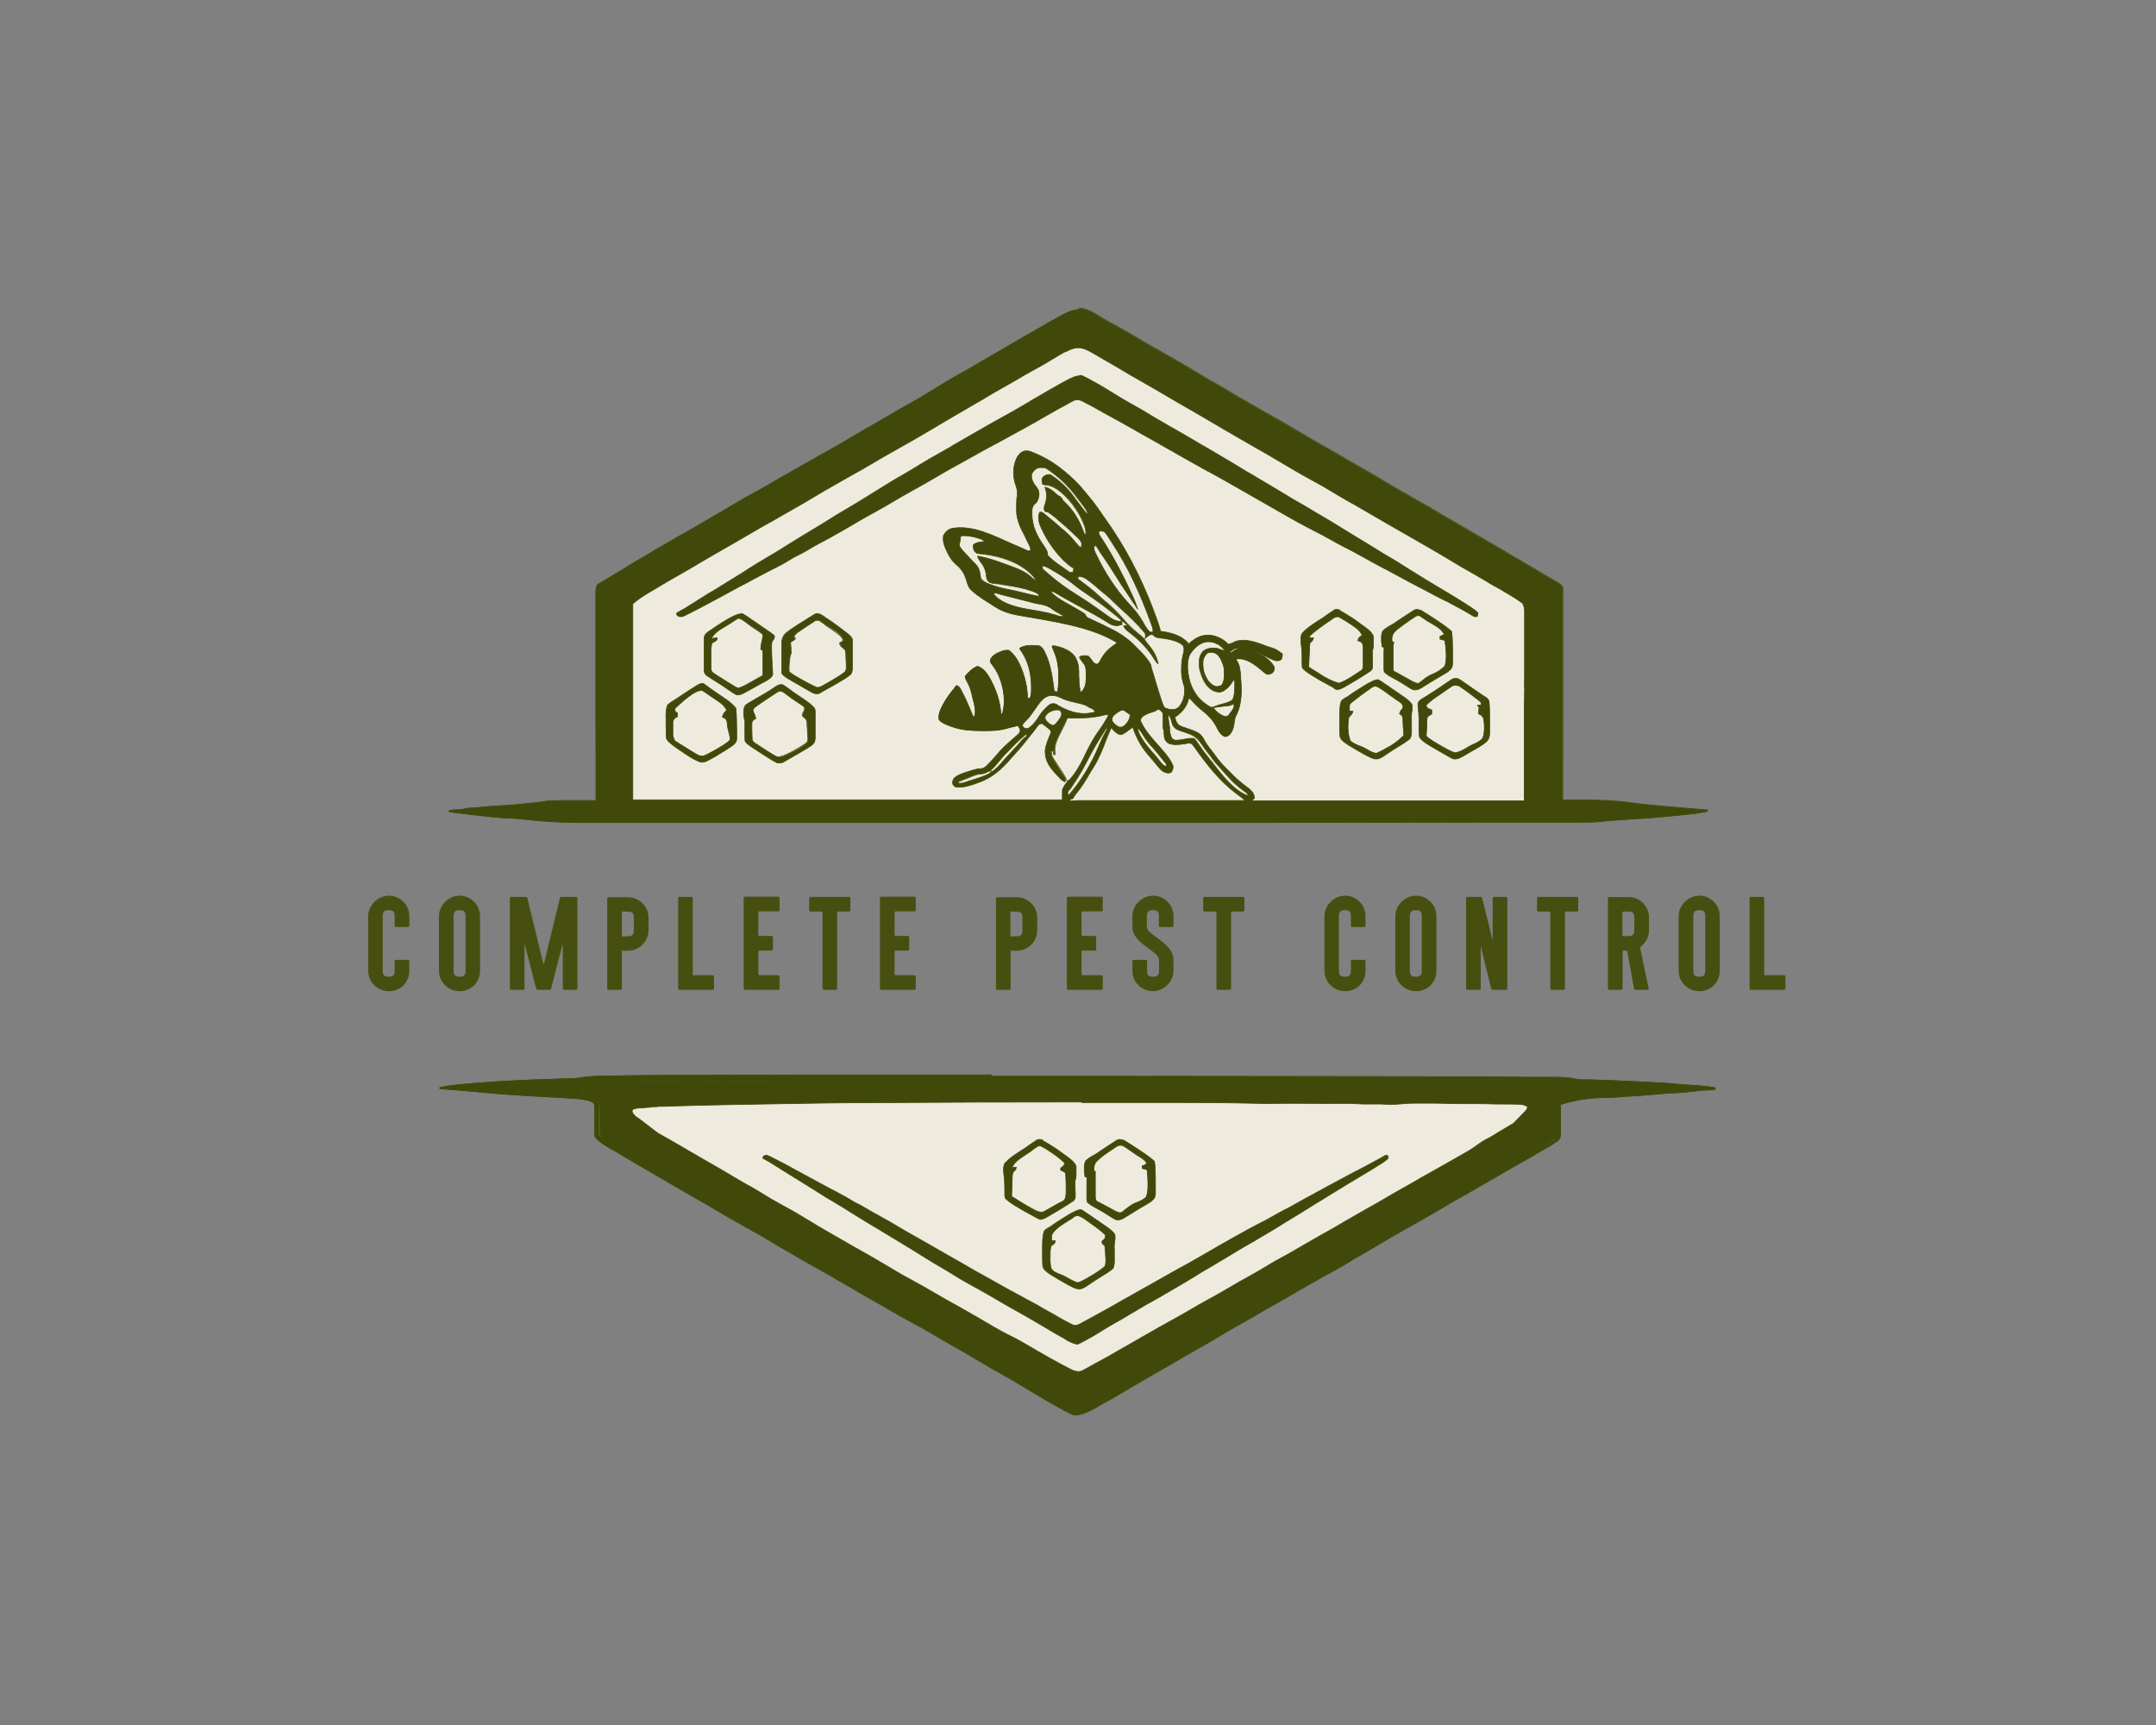 <?xml version="1.0" encoding="UTF-8"?>
<svg id="Layer_1" xmlns="http://www.w3.org/2000/svg" xmlns:xlink="http://www.w3.org/1999/xlink" version="1.1" viewBox="0 0 1280 1024">
  <rect x="0" y="0" width="1280" height="1024" fill="#808080" stroke="none"/>
  <!-- Generator: Adobe Illustrator 29.2.1, SVG Export Plug-In . SVG Version: 2.1.0 Build 116)  -->
  <defs>
    <style>
      .st0 {
        fill: #eeebde;
      }

      .st0, .st1 {
        stroke: #404909;
        stroke-miterlimit: 1.6;
        stroke-width: .4px;
      }

      .st2 {
        fill: #474f10;
      }

      .st3 {
        fill: #fff;
        fill-opacity: 0;
      }

      .st4, .st1 {
        fill: #404909;
      }

      .st5 {
        display: none;
      }
    </style>
  </defs>
  <g id="background-logo" class="st5">
    <rect class="st3" width="1280" height="1024"/>
  </g>
  <g id="text-logo">
    <g id="text-logo-path-0">
      <path class="st2" d="M218.6,576.3c0,6.5,5.3,12.1,12.3,12.1s12.1-5.4,12.1-12.1v-5.7c0-.4-.3-.8-.8-.8h-7.1c-.4,0-.8.3-.8.8v5.7c0,2.5-.9,3.5-3.5,3.5s-3.6-.9-3.6-3.5v-32.5c0-2.5.9-3.5,3.6-3.5s3.5.9,3.5,3.5v5.7c0,.4.3.8.8.8h7.1c.4,0,.8-.3.8-.8v-5.7c0-6.7-5.5-12.1-12.1-12.1s-12.3,5.7-12.3,12.1v32.5ZM260.6,576.3c0,6.5,5.3,12.1,12.3,12.1s12.1-5.4,12.1-12.1v-32.5c0-6.7-5.5-12.1-12.1-12.1s-12.3,5.7-12.3,12.1v32.5ZM269.3,576.3v-32.5c0-2.5.9-3.5,3.6-3.5s3.5.9,3.5,3.5v32.5c0,2.5-1,3.5-3.5,3.5s-3.6-.9-3.6-3.5ZM302.7,533.2v53.6c0,.4.3.8.8.8h7.1c.4,0,.8-.3.8-.8v-26c0-.4,0-.5.2,0l6.7,26c0,.4.5.8.9.8h7.1c.5,0,.9-.4.9-.8l6.7-26c.2-.4.2-.5.2,0v26c0,.4.3.8.8.8h7.1c.4,0,.8-.3.8-.8v-53.6c0-.4-.3-.8-.8-.8h-8.7c-.5,0-.9.4-.9.8l-9.5,39c0,.4-.2.5-.3,0l-9.5-39c0-.4-.5-.8-.9-.8h-8.7c-.4,0-.8.3-.8.8ZM360.5,533.2v53.6c0,.4.3.8.8.8h7.1c.4,0,.8-.3.8-.8v-23.2c0,.5.4.8.8.8h2.7c7,0,12.3-5.7,12.3-12.1v-7.6c0-6.5-5.3-12.1-12.3-12.1h-11.4c-.4,0-.8.3-.8.8ZM369.2,556.5v-16.1c0,.4.3.8.8.8h2.7c2.7,0,3.6.9,3.6,3.5v7.6c0,2.5-.9,3.5-3.6,3.5h-2.7c-.5,0-.8.4-.8.8ZM402.6,533.2v53.6c0,.4.3.8.8.8h19.7c.4,0,.8-.3.8-.8v-7.1c0-.4-.3-.8-.8-.8h-11.8v-45.7c0-.4-.3-.8-.8-.8h-7.1c-.4,0-.8.3-.8.8ZM441.5,533.2v53.6c0,.4.3.8.8.8h19.7c.4,0,.8-.3.8-.8v-7.1c0-.4-.3-.8-.8-.8h-11c-.4,0-.8-.3-.8-.8v-13c0-.4.3-.8.8-.8h7.1c.4,0,.8-.3.8-.8v-7.1c0-.4-.3-.8-.8-.8h-7.1c-.4,0-.8-.3-.8-.8v-13c0-.4.3-.8.8-.8h11c.4,0,.8-.3.8-.8v-7.1c0-.4-.3-.8-.8-.8h-19.7c-.4,0-.8.3-.8.8ZM480.4,533.2v7.1c0,.5.4.8.8.8h6.3c.4,0,.8.3.8.8v44.9c0,.4.3.8.8.8h7.1c.4,0,.8-.3.8-.8v-44.9c0-.4.3-.8.8-.8h6.3c.4,0,.8-.3.8-.8v-7.1c0-.4-.3-.8-.8-.8h-22.8c-.5,0-.8.4-.8.8ZM522.4,533.2v53.6c0,.4.3.8.8.8h19.7c.4,0,.8-.3.8-.8v-7.1c0-.4-.3-.8-.8-.8h-11c-.4,0-.8-.3-.8-.8v-13c0-.4.3-.8.8-.8h7.1c.4,0,.8-.3.8-.8v-7.1c0-.4-.3-.8-.8-.8h-7.1c-.4,0-.8-.3-.8-.8v-13c0-.4.3-.8.8-.8h11c.4,0,.8-.3.8-.8v-7.1c0-.4-.3-.8-.8-.8h-19.7c-.4,0-.8.3-.8.8ZM591.3,533.2v53.6c0,.4.3.8.8.8h7.1c.4,0,.8-.3.8-.8v-23.2c0,.5.4.8.8.8h2.7c7,0,12.3-5.7,12.3-12.1v-7.6c0-6.5-5.3-12.1-12.3-12.1h-11.4c-.4,0-.8.3-.8.8ZM599.9,556.5v-16.1c0,.4.3.8.8.8h2.7c2.7,0,3.6.9,3.6,3.5v7.6c0,2.5-.9,3.5-3.6,3.5h-2.7c-.5,0-.8.4-.8.8ZM633.4,533.2v53.6c0,.4.3.8.8.8h19.7c.4,0,.8-.3.8-.8v-7.1c0-.4-.3-.8-.8-.8h-11c-.4,0-.8-.3-.8-.8v-13c0-.4.3-.8.8-.8h7.1c.4,0,.8-.3.8-.8v-7.1c0-.4-.3-.8-.8-.8h-7.1c-.4,0-.8-.3-.8-.8v-13c0-.4.3-.8.8-.8h11c.4,0,.8-.3.8-.8v-7.1c0-.4-.3-.8-.8-.8h-19.7c-.4,0-.8.3-.8.8ZM688.8,550.3h7.1c.4,0,.8-.3.8-.8v-5.7c0-6.7-5.5-12.1-12.1-12.1s-12.3,5.7-12.3,12.1v6.5c0,9.8,15.8,14.3,15.8,19.5v6.5c0,2.5-.9,3.5-3.6,3.5s-3.5-.9-3.5-3.5v-5.7c0-.5-.4-.8-.8-.8h-7.1c-.5,0-.8.4-.8.8v5.7c0,6.7,5.5,12.1,12.1,12.1s12.3-5.7,12.3-12.1v-6.5c0-10.2-15.8-14.6-15.8-19.5v-6.5c0-2.5.9-3.5,3.6-3.5s3.5.9,3.5,3.5v5.7c0,.4.3.8.8.8ZM714.3,533.2v7.1c0,.5.4.8.8.8h6.3c.4,0,.8.3.8.8v44.9c0,.4.3.8.8.8h7.1c.4,0,.8-.3.8-.8v-44.9c0-.4.3-.8.8-.8h6.3c.4,0,.8-.3.8-.8v-7.1c0-.4-.3-.8-.8-.8h-22.8c-.5,0-.8.4-.8.8ZM786.3,576.3c0,6.5,5.3,12.1,12.3,12.1s12.1-5.4,12.1-12.1v-5.7c0-.4-.3-.8-.8-.8h-7.1c-.4,0-.8.3-.8.8v5.7c0,2.5-.9,3.5-3.5,3.5s-3.6-.9-3.6-3.5v-32.5c0-2.5.9-3.5,3.6-3.5s3.5.9,3.5,3.5v5.7c0,.4.3.8.8.8h7.1c.4,0,.8-.3.8-.8v-5.7c0-6.7-5.5-12.1-12.1-12.1s-12.3,5.7-12.3,12.1v32.5ZM828.4,576.3c0,6.5,5.3,12.1,12.3,12.1s12.1-5.4,12.1-12.1v-32.5c0-6.7-5.5-12.1-12.1-12.1s-12.3,5.7-12.3,12.1v32.5ZM837,576.3v-32.5c0-2.5,1-3.5,3.6-3.5s3.5.9,3.5,3.5v32.5c0,2.5-.9,3.5-3.5,3.5s-3.6-.9-3.6-3.5ZM870.4,533.2v53.6c0,.4.3.8.8.8h7.1c.4,0,.8-.3.8-.8v-24.4c0-.4,0-.5.2,0l6,24.4c0,.4.5.8.9.8h7.9c.4,0,.8-.3.8-.8v-53.6c0-.4-.3-.8-.8-.8h-7.1c-.4,0-.8.3-.8.8v24.4c0,.4,0,.5-.2,0l-6-24.4c0-.4-.5-.8-.9-.8h-7.9c-.4,0-.8.3-.8.8ZM912.5,533.2v7.1c0,.5.4.8.8.8h6.3c.4,0,.8.3.8.8v44.9c0,.4.3.8.8.8h7.1c.4,0,.8-.3.8-.8v-44.9c0-.4.3-.8.8-.8h6.3c.4,0,.8-.3.8-.8v-7.1c0-.4-.3-.8-.8-.8h-22.8c-.5,0-.8.4-.8.8ZM954.6,533.2v53.6c0,.4.3.8.8.8h7.1c.4,0,.8-.3.8-.8v-21.7c0-.5.4-.8.8-.8h1.2c.5,0,.9.4.9.8l3.9,21.7c0,.4.5.8,1,.8h7.1c.4,0,.7-.3.6-.8l-5-23.8c0-.5.2-1,.5-1.3,2.9-2.2,4.7-5.7,4.7-9.5v-7.6c0-6.5-5.3-12.1-12.3-12.1h-11.3c-.4,0-.8.3-.8.8ZM963.2,554.9h0v-13c0-.5.4-.8.8-.8h2.7c2.7,0,3.6.9,3.6,3.5v7.6c0,2.5-1,3.5-3.6,3.5h-2.7c-.5,0-.8-.4-.8-.8ZM996.6,576.3c0,6.5,5.3,12.1,12.3,12.1s12.1-5.4,12.1-12.1v-32.5c0-6.7-5.5-12.1-12.1-12.1s-12.3,5.7-12.3,12.1v32.5ZM1005.3,576.3v-32.5c0-2.5.9-3.5,3.6-3.5s3.5.9,3.5,3.5v32.5c0,2.5-.9,3.5-3.5,3.5s-3.6-.9-3.6-3.5ZM1038.7,533.2v53.6c0,.4.3.8.8.8h19.7c.4,0,.8-.3.8-.8v-7.1c0-.4-.3-.8-.8-.8h-11.8v-45.7c0-.4-.3-.8-.8-.8h-7.1c-.4,0-.8.3-.8.8Z"/>
    </g>
  </g>
  <g id="Dark">
    <path class="st0" d="M641.1,183c4.9.1,9.4,3.4,13.4,5.8,2.4,1.4,4.8,2.7,7.2,4,3.9,2.1,7.6,4.3,11.4,6.5,3.3,2,6.6,3.9,9.9,5.8l.7.4,3.6,2c2,1.2,4.1,2.3,6.1,3.5,1.9,1.1,3.8,2.2,5.7,3.3,4.8,2.7,9.5,5.5,14.2,8.4,3.2,2,6.5,3.9,9.8,5.7,2.5,1.4,4.9,2.8,7.3,4.3,2.6,1.6,5.2,3.1,7.9,4.6.2.1.5.3.7.4l3.8,2.2q21.3,12.1,28.3,16.3c5.2,3.1,10.4,6.1,15.7,9.1,4.5,2.5,9,5.2,13.5,7.8,2.9,1.7,5.8,3.3,8.7,5,4,2.3,7.9,4.5,11.8,6.9,6,3.6,12.1,7.1,18.2,10.6,6.7,3.8,13.5,7.7,20.2,11.7,3,1.8,6,3.5,9.1,5.3,3.8,2.2,7.7,4.4,11.5,6.7,3.1,1.8,6.2,3.6,9.3,5.4,3,1.7,6,3.5,8.9,5.3,2.4,1.4,4.8,2.8,7.2,4.2,3.3,1.9,6.6,3.8,9.8,5.8,1.5.9,3,1.8,4.5,2.7l.9.5c.6.3,1.2.7,1.8,1,.5.3,1,.6,1.5.9.6.3,1.1.7,1.7,1,1.4.8,2.3,1.5,2.7,3.1.1,1.4.1,2.7,0,4v1.6c0,1.4,0,2.9,0,4.3,0,1.6,0,3.1,0,4.7,0,2.7,0,5.4,0,8.1,0,3.9,0,7.8,0,11.7,0,6.3,0,12.6,0,18.9,0,6.5,0,13,0,19.5v5.7c0,15.7-.1,31.4-.2,47.2h.9c2.8,0,5.5,0,8.3,0,1.4,0,2.8,0,4.2,0,8.8,0,17.5.3,26.3,1.5l2.5.3,1.2.2c5.2.7,10.4,1.1,15.6,1.6,3,.2,5.9.5,8.9.8,6.1.5,12.1,1,18.2,1.5l-.4.8c-1.1.2-2.1.4-3.2.6l-1,.2c-4.6.7-9.3,1.1-14,1.6-1.4.1-2.9.3-4.3.4-5.6.6-11.1,1-16.7,1.4h-.9c-2.9.2-5.8.4-8.7.6l-2.5.2c-1,0-2.1.1-3.1.2-2.3.1-4.6.3-6.9.6-4.7.6-9.4.6-14.2.6h-2.7c-2.5,0-5,0-7.5,0-2.4,0-4.8,0-7.3,0-5.6,0-11.2,0-16.7,0-4.4,0-8.8,0-13.1,0-31.8,0-63.6.2-170.8.2h-14.3s-1,0-1,0h-4.2c-23.6,0-47.2,0-70.8,0h-5.5s-1.1,0-1.1,0h-10.9s-2.2,0-2.2,0c-23.7,0-47.4,0-71.1,0-17.2,0-34.5,0-51.7,0h-1.1c-7.8,0-15.6,0-23.3,0h-9.4s-1,0-1,0c-10.9,0-21.9,0-32.8,0-11,0-21.9,0-32.9,0h-4.6s-.9,0-.9,0c-4.7,0-9.3,0-14,0-4.6,0-9.2,0-13.8,0-2.5,0-4.9,0-7.4,0-11.8,0-23.3-.6-34.9-2-3.2-.4-6.3-.6-9.5-.7-2,0-3.9-.2-5.8-.4h-1.1c-3.9-.5-7.7-.9-11.6-1.3-1.2-.1-2.4-.3-3.6-.4-4.2-.5-8.3-1-12.4-1.6v-.8h.8c1.2-.2,2.3-.3,3.4-.4h1.2c0-.1,1.2-.2,1.2-.2h1.1c.9-.2,1.7-.4,2.6-.6,1,0,2-.1,2.9-.2,2.1-.1,4.2-.3,6.2-.5,3-.4,6.1-.6,9.1-.7,4.8-.2,9.6-.6,14.4-1.1,1.3-.1,2.7-.3,4-.4l2.6-.3h1.2c2-.3,3.9-.6,5.9-.9,3.2-.5,6.3-.5,9.5-.5h1.8c1.6,0,3.2,0,4.8,0,1.6,0,3.3,0,4.9,0,3.2,0,6.4,0,9.5,0v-.8c0-15.9,0-31.9-.1-47.8v-5.7s0-1.2,0-1.2c0-6.2,0-12.3,0-18.5,0-6.3,0-12.7,0-19,0-3.9,0-7.8,0-11.7,0-2.7,0-5.4,0-8,0-1.5,0-3.1,0-4.6,0-1.7,0-3.3,0-5v-1.5q0-3.3,1.2-4.6l1.1-.6,1.3-.8c.5-.3,1-.6,1.5-.9l.8-.5c.6-.3,1.2-.7,1.7-1,1.8-1.1,3.6-2.1,5.4-3.2,2-1.2,4-2.4,6-3.7,2.6-1.6,5.2-3.2,7.9-4.7,2-1.2,4.1-2.4,6.1-3.6,2.1-1.3,4.3-2.6,6.5-3.8,1.5-.9,3.1-1.8,4.6-2.7,3.2-1.9,6.4-3.7,9.6-5.5,3.7-2,7.3-4.1,10.9-6.3,3.3-2,6.7-3.9,10-5.8,3.3-1.9,6.5-3.8,9.8-5.8,3.7-2.2,7.4-4.3,11.2-6.3,3.2-1.7,6.3-3.5,9.3-5.3,3.2-1.9,6.5-3.8,9.8-5.6,3.2-1.8,6.4-3.7,9.6-5.5,5.4-3.1,10.8-6.1,16.2-9.1,3-1.7,6-3.4,9-5.2,6.4-3.9,12.9-7.6,19.4-11.3,3.6-2,7.1-4.1,10.6-6.2,2.5-1.4,5-2.9,7.5-4.2,4.5-2.5,8.8-5.1,13.1-7.8,6.2-3.8,12.3-7.5,18.7-11,3.7-2.1,7.4-4.2,11-6.4,1.7-1,3.5-2,5.2-3,2.5-1.4,5-2.9,7.5-4.3l.8-.5c1.1-.7,2.3-1.3,3.4-2,2.6-1.6,5.3-3.1,7.9-4.6,3.5-2,7-3.9,10.5-6,3.4-2,6.8-3.9,10.3-5.8l1.2-.7c3.6-1.9,6.4-3.1,10.5-3.5ZM588.8,638.9h4.6s1.1,0,1.1,0c7.8,0,15.5,0,23.3,0,37.4,0,74.8,0,211,.2h6.2c16.6,0,33.2.1,49.8.2h3.1c6.6,0,13.3.1,19.9.2,1.8,0,3.7,0,5.5,0,2.1,0,4.2,0,6.3,0,.8,0,1.5,0,2.3,0,4.6,0,9.4,0,13.9,1.2,1.3.3,2.6.3,3.9.3h2s1.1,0,1.1,0c6.7.1,13.4.4,20,.7,3.7.2,7.4.4,11,.5q14.7.6,21.6,1.4c2.6.3,5.3.5,8,.6,3.3.1,6.6.4,9.9.8l1.4.2,1.3.2c.4,0,.7,0,1.1.1l.9.2.4.8c-1.9.6-3.8.6-5.8.6-2.1,0-4.2.3-6.4.6-3.7.5-7.4.8-11.2,1-1.5.1-2.9.2-4.4.3h-1.1c-3.5.3-7,.6-10.5.9q-9.2.8-13.6.9c-1.3,0-2.5.1-3.8.3-1.9.2-3.8.3-5.8.4-.8,0-1.5,0-2.3,0-1.2,0-2.4,0-3.6.1q-12.1.4-23.4,4.1v.7c0,2.6,0,5.2,0,7.7,0,1,0,1.9,0,2.9,0,1.4,0,2.8,0,4.1,0,.4,0,.9,0,1.3q0,2.9-1,4.1c-.7.6-1.5,1.2-2.3,1.7l-1.3.9-1.3.8-.7.4c-.7.4-1.5.9-2.2,1.3l-1.6.9c-5.4,3.2-10.8,6.4-16.3,9.4-2.4,1.4-4.8,2.8-7.3,4.2-5.1,3-10.3,5.9-15.4,8.9-1.3.7-2.5,1.5-3.8,2.2q-6,3.5-9.1,5.1c-1.6.9-3.2,1.8-4.8,2.8-4.5,2.8-9.1,5.4-13.7,8l-2.4,1.4c-3.4,1.9-6.7,3.8-10.1,5.7-3.6,2-7.1,4-10.6,6.1-1.4.8-2.9,1.7-4.3,2.5-.4.2-.7.4-1.1.7-3.5,2.1-7,4.1-10.5,6.1-2.2,1.2-4.3,2.5-6.5,3.9-2.7,1.6-5.4,3.2-8.1,4.7l-1.5.8c-1.4.8-2.8,1.6-4.2,2.3-6.1,3.4-12.1,6.8-18.1,10.3-1,.6-2.1,1.2-3.1,1.8l-.8.5c-3.3,1.9-6.6,3.8-9.9,5.6-2.8,1.5-5.4,3.1-8.1,4.7-2.9,1.7-5.8,3.4-8.8,5-3.4,1.9-6.9,3.9-10.2,5.9-6.4,3.9-12.9,7.6-19.5,11.3-3,1.6-5.9,3.4-8.8,5.1-2.9,1.8-5.9,3.5-8.8,5.1q-.4.2-.7.4l-3.7,2.1c-6.3,3.6-12.6,7.3-18.8,11-4,2.4-8.1,4.8-12.2,7-1.2.6-2.4,1.3-3.5,2q-9.9,5.7-14.2,4.7c-2.3-.9-4.4-2.1-6.6-3.3l-2.4-1.3c-5.1-2.8-10-5.7-15-8.7-5.7-3.4-11.3-6.9-17.1-10.1-5.1-2.8-10.1-5.7-15.1-8.7-6.3-3.8-12.7-7.5-19.2-11.1-2.9-1.6-5.7-3.3-8.5-5-4.1-2.4-8.2-4.7-12.4-6.9-3.8-2-7.5-4.1-11.2-6.3-1.6-.9-3.2-1.9-4.8-2.8l-1.2-.7c-3.1-1.8-6.1-3.5-9.2-5.2-2.9-1.6-5.8-3.2-8.6-5-3.2-1.9-6.4-3.7-9.7-5.6l-1.5-.9-.7-.4c-2.1-1.2-4.2-2.4-6.3-3.6-2.5-1.4-5-2.8-7.5-4.2-2.5-1.4-5-2.8-7.5-4.3-1.7-1.1-3.5-2.1-5.3-3.1-3-1.6-5.8-3.4-8.7-5.1-4.3-2.6-8.6-5.1-13-7.5-6.9-3.8-13.7-7.7-20.5-11.7-2.3-1.4-4.7-2.8-7-4.2l-.8-.4c-4-2.3-8-4.6-12-6.9-3.5-2-7-4-10.5-6.1-2.9-1.7-5.9-3.5-8.9-5.2-4.1-2.3-8.2-4.7-12.2-7.1l-3.4-2c-.8-.5-1.6-.9-2.3-1.4-1.8-1.1-3.6-2.1-5.4-3.1q-8.4-4.8-9.5-7.5-.1-.9-.1-1.9v-1.1s0-1.2,0-1.2v-2.6c0-1.3,0-2.7,0-4,0-1.3,0-2.6,0-3.9v-2.4s0-1,0-1c-.2-1.1-.6-1.4-1.4-2.1-3.2-1.5-6.6-1.8-10-2.1q-.7,0-1.4-.1c-4.4-.3-8.9-.6-13.4-.8-14.9-.8-29.9-1.6-44.7-3.2-7-.7-14-1.2-21-1.7v-.8c3.2-.6,6.3-1.1,9.6-1.4l1.6-.2c17.5-1.7,35.1-2.6,52.7-3.2h1.6c2.7-.1,5.3-.2,8-.3h2.9c0,0,1.3-.1,1.3-.1,2.6,0,5.1-.4,7.6-.8,4.9-.7,9.8-.7,14.6-.8h1.2c16-.3,32-.3,48-.4h4.4c33.9-.2,67.9-.2,173.7-.2h0Z"/>
    <path class="st1" d="M566.1,641.4c3.6,0,7.6,0,11.3,0h7.1c9.7,0,16.7,0,26.3,0,8.7,0,16.9,0,25.6,0,9.9,0,20.9,0,30.8,0h7.4c3.6,0,4.8,0,8.4,0,24,0,48.3-.2,72.3.1,8.5,0,16.6,0,25.1,0,3.3,0,8.3,0,11.6,0h7.7s7.2,0,7.2,0c29,.1,43.5-.1,72.5.3.3,0,5.8.2,6.1.3,8.2.1,42.2-.2,50.4-.1,0,1.7-.6,6.7-.5,8.4,0,.6-11.2,5.3-11.2,5.9.2,5.5,1,17.6-.3,19.2-1,.9-8.8,5.5-10,6.2l-2.9,1.6-2.5,1.4-1.8,1.1c-.8.4-2,1.2-2.8,1.6-1.5.9-3,1.8-4.5,2.7h0l-2.2,1.3c-3.3,1.9-5.4,3.1-8.8,5-3.2,1.7-6.8,3.8-9.9,5.7-4,2.4-8.2,4.8-12.4,7-5.2,2.8-8.9,5-14,8l-3.7,2.1-3.3,1.9c-2.4,1.4-4.1,2.4-6.5,3.7-4.5,2.6-7.4,4.2-11.8,6.8-2.1,1.2-4.1,2.4-6.2,3.6-2.5,1.5-5.1,3-7.6,4.5-5.1,3-10,6.1-15.2,8.9-4.5,2.5-8.2,4.9-12.5,7.6-3.4,2.1-9.1,5.1-12.6,7-3.8,2.1-6.2,3.3-10,5.5l-2.3,1.3c-2,1.2-3.7,2-5.7,3.2-2.8,1.7-4.3,2.5-7.1,4.1l-4,2.3c-3.7,2.1-5.7,3.2-9.4,5.3-2.7,1.6-5.3,3-8,4.6l-3.5,2.1c-1.8,1.1-1.8,1-3.6,2.1-4.4,2.6-9.7,5.7-14.1,8.3-3.4,2-6,3.4-9.4,5.4-3.9,2.4-7.6,4.6-11.6,6.8-3.4,1.9-6.9,4-10.3,6-4.1,2.4-9.1,5.6-13.3,7.8-2.9,1.5-5.7,3.1-8.5,4.7-2.6,1.5-8.8,5.3-11.8,5-1-.4-5.8-1.7-6.8-2.3l-7.9-3.9c-.9-.5-2.2-1.8-3.1-2.3-.3-.2-2.9-1.7-3.2-1.9-5.2-2.8-5-3.1-10.1-6.1-2.6-1.5-5.5-3.1-8.1-4.6-6.5-3.7-11.7-6.8-18.2-10.5-5.2-3.1-8.4-5-13.7-8l-5.4-3.1-2.8-1.6c-2.2-1.3-4.7-2.8-6.9-4-4.3-2.5-7.7-4.5-12-6.9-3.7-2-8.4-4.5-12-6.6-2.3-1.4-4.9-3-7.3-4.3-2.6-1.5-6.1-3.5-8.7-5-2.6-1.6-4.3-2.4-6.9-3.9l-2.4-1.4-2.3-1.3-1.3-.8-1.4-.8c-2.6-1.5-1-.5-3.5-2l-3.1-1.7c-2.6-1.5-3.2-1.7-5.7-3.2-3.7-2.2-8.9-5.4-12.7-7.5-3.9-2.2-8.3-4.7-12.1-7-3.1-1.9-5.7-3.3-8.9-5.1-8.4-4.8-14.9-8.4-23.2-13.4-4.9-3-10.8-6.3-15.8-9.2-2.3-1.3-5-2.8-7.2-4.1-.4-.3-2.5-1.4-3-1.7-3.3-1.9-4.9-2.9-8.2-4.8-2.4-1.4-3.6-2.3-6-3.7-1.3-.7-4-2.4-5.2-3.1-4.7-2.8-8.2-4.9-13.1-7.5l-5.4-3.2c-.3-.2-4.5-1.8-4.9-2-1.1-.7-4.3-3.2-5.1-4.2-.2-1.4-.6-3.4-.5-5v-4.1s0-4.3,0-4.3c0-1.1-.2-6.1-.2-7.2l-9.8-3.6-.2-8.8c9.3-.3,42.9,0,52.1,0,1.7,0,6.1-.1,7.8-.1,2.8,0,6.6,0,9.5,0,4.5,0,8.3,0,12.7,0h2.6s5.6,0,5.6,0h4.1c13.2,0,24.6,0,37.8-.1h7c11.2-.1,9.3,0,20.4,0,20.1-.4,40.7-.2,60.8-.2ZM531.8,654.7h-3.4c-16.5.1-33.1.2-49.6.4-.3,0-.7,0-1.1,0-10.8.1-21.7.3-32.5.6-2,0-3.9,0-5.9.1-4.4,0-8.7.2-13.1.3-.8,0-1.7,0-2.5,0-1.3,0-2.7,0-4,.1h-1.1c-2,0-3.4.4-5.1,1.5.9,1,1.9,1.6,3.1,2.3l1.2.6,1.3.7c3.7,2,7.4,4.1,11.1,6.2,3.7,2.2,7.3,4.4,11.1,6.5.4.3.9.5,1.3.8,2.1,1.2,4.2,2.4,6.3,3.6,4.7,2.6,9.3,5.3,13.8,8.1,2.7,1.7,5.4,3.3,8.2,4.7,2,1,3.9,2.1,5.8,3.3,2.9,1.9,5.9,3.5,8.9,5.2,5.4,3,10.8,6.2,16.1,9.4,3.5,2.1,7.1,4.2,10.7,6.2,2.6,1.4,5.1,2.9,7.7,4.4,2.4,1.4,4.8,2.8,7.2,4.1,3.1,1.8,6.2,3.5,9.3,5.3l5.1,3,1.3.8c5.2,3.1,10.5,6,15.8,8.9,2.4,1.3,4.8,2.6,7.1,4.1,2.5,1.5,5.1,3,7.7,4.4,3.9,2.1,7.8,4.4,11.6,6.6,6.5,3.9,13.1,7.7,19.9,11.2,3.8,2,7.5,4.1,11.2,6.3,2.9,1.7,5.9,3.4,8.8,5,.9.5,1.9,1,2.8,1.6,2.7,1.5,5.5,3.1,8.2,4.5l1.1.6c1.9.8,3.3,1.1,5.3.4.5-.3,1-.5,1.5-.8l.8-.4c.6-.3,1.3-.7,1.9-1,1.2-.6,2.4-1.3,3.6-1.9,4.7-2.5,9.3-5.1,13.9-7.8,4.1-2.4,8.2-4.7,12.4-7.1,2-1.1,4.1-2.3,6.1-3.4l1.2-.7c2.6-1.5,5.1-2.9,7.7-4.4,3.2-1.8,6.3-3.6,9.5-5.4,5.5-3.1,10.9-6.2,16.3-9.3l2.7-1.6,1.4-.8c3.1-1.8,6.2-3.5,9.3-5.3,3.6-2,7.2-4.1,10.8-6.2,2.8-1.7,5.7-3.3,8.6-4.8,3-1.7,6-3.4,9-5.2,5.1-3,10.1-6,15.3-8.8,3.9-2.1,7.7-4.3,11.5-6.6,3.6-2.1,7.3-4.2,10.9-6.3,2.4-1.3,4.7-2.6,7-4,3.2-1.9,6.5-3.7,9.7-5.5,3.1-1.7,6.2-3.5,9.3-5.2,3.1-1.8,6.3-3.6,9.4-5.3q8-4.4,15.9-9.1l2.2-1.3,1.1-.7c2.4-1.4,4.8-2.7,7.2-4l.9-.5c1.5-.8,3-1.6,4.5-2.3l1.7-.9.8-.4q1.5-.8,2.2-2.3c-2.1-1.1-4.2-1-6.5-1.1h-1.3c-4.4-.2-8.9-.2-13.3-.3-1.4,0-2.9,0-4.3,0-3.6,0-7.2,0-10.8,0-3.1,0-6.1,0-9.2,0-1.4,0-2.8,0-4.2,0-3.7,0-7.5,0-11.2-.3-5.8-.4-11.6-.3-17.4-.3-1.7,0-3.5,0-5.2,0-4,0-8.1,0-12.1,0-5.1,0-10.2,0-15.3,0-1.7,0-3.4,0-5.1,0q-11.9,0-17.5-.2c-14.3-.4-28.6-.4-42.9-.4-2.7,0-5.4,0-8.1,0h-3.6c-7.5,0-15,0-22.5,0-6.3,0-12.5,0-18.8,0-35.7,0-71.4,0-107.1.2ZM641.6,222.7c1.1.4,2,.8,3,1.4l.9.4c.9.5,1.8,1,2.7,1.5l.9.5c4.3,2.3,8.4,4.8,12.5,7.4,3.9,2.4,7.8,4.7,11.8,6.9,2.6,1.4,5.1,2.9,7.6,4.4,2.3,1.4,4.6,2.8,6.9,4.1,3.8,2.3,7.7,4.5,11.6,6.7,3.1,1.7,6.2,3.6,9.3,5.4,2.9,1.7,5.7,3.4,8.6,5,4.3,2.5,8.5,5,12.7,7.5,3.3,2,6.6,4,9.9,6l1.4.8c1.4.8,2.8,1.6,4.1,2.4,1.8,1.1,3.7,2.2,5.5,3.3l1.4.8c3.7,2.2,7.3,4.4,11,6.6,3,1.9,6.1,3.7,9.2,5.4,2,1.1,3.9,2.3,5.9,3.5,2.1,1.3,4.2,2.5,6.3,3.7,3.6,2.1,7.1,4.2,10.6,6.4,2.4,1.5,4.9,3,7.3,4.5,5.2,3.1,10.3,6.2,15.4,9.4,2.4,1.5,4.8,3,7.3,4.4,2.8,1.6,5.6,3.3,8.3,5.1,8.1,5.1,16.2,10.1,24.4,14.9,4.6,2.7,9.1,5.5,13.6,8.4l.9.6c1.7,1.1,3.4,2.3,4.9,3.7l-.4,2.1q-1.2.4-2.1,0l-1-.6-1.2-.7-1.3-.8c-.9-.5-1.9-1.1-2.8-1.6l-.7-.4c-2.9-1.6-5.9-3.2-8.8-4.7l-1.7-.8c-.8-.4-1.6-.8-2.4-1.2-2.4-1.2-4.8-2.5-7.2-3.8-1.7-.9-3.4-1.8-5-2.6-4.2-2.2-8.5-4.4-12.6-6.7-2.2-1.2-4.4-2.4-6.6-3.6l-.8-.4-1.6-.8c-4.4-2.3-8.7-4.7-13-7.1-3.3-1.9-6.6-3.6-10-5.3-2.7-1.4-5.3-2.8-7.9-4.3-3.7-2.1-7.5-4.1-11.3-6-5.5-2.8-10.9-5.8-16.3-8.9l-2.6-1.5c-1.8-1-3.6-2.1-5.4-3.1-3.1-1.8-6.2-3.5-9.3-5.3-3-1.7-6.1-3.5-9.1-5.2-7.4-4.3-14.9-8.5-22.4-12.5-4-2.2-7.9-4.4-11.8-6.6-2.4-1.4-4.7-2.7-7.1-4.1l-.8-.4c-3.3-1.9-6.5-3.7-9.8-5.6-2.1-1.2-4.2-2.3-6.3-3.5l-1.2-.7c-1.9-1.1-3.9-2.2-5.8-3.3-4.2-2.4-8.5-4.8-12.8-7.1-2.3-1.3-4.7-2.5-7-3.9-2.3-1.3-4.7-2.6-7.1-3.8l-.9-.5-.9-.4-.8-.4c-1.5-.5-2.9-.5-4.4.1l-1,.6-1.2.6c-.4.2-.8.4-1.2.7l-1.3.7c-1.2.7-2.5,1.3-3.7,2l-.9.5c-2.3,1.3-4.6,2.6-6.9,3.9-1.4.8-2.9,1.7-4.3,2.5l-.7.4c-3.9,2.2-7.8,4.4-11.7,6.5-2.2,1.2-4.4,2.4-6.6,3.6-2.7,1.6-5.5,3-8.3,4.5-4,2.1-8,4.3-12,6.6-2.8,1.6-5.5,3.1-8.3,4.6-4.6,2.5-9.2,5.1-13.7,7.8-4.3,2.5-8.6,5-13,7.4-4.6,2.5-9.1,5.1-13.6,7.8l-2.7,1.6-1.4.8c-3.1,1.8-6.2,3.5-9.3,5.2-3.5,1.9-7,4-10.4,6-4.4,2.6-8.8,5.1-13.2,7.5-1.9,1-3.9,2.1-5.8,3.1-2.5,1.3-4.9,2.8-7.3,4.2-2.1,1.2-4.2,2.3-6.3,3.3-1.4.7-2.7,1.5-4,2.3-2.7,1.7-5.4,3.2-8.3,4.6-.9.4-1.7.9-2.6,1.3l-2.7,1.4c-2.8,1.5-5.7,3-8.5,4.5l-1.4.8c-1.4.7-2.8,1.5-4.2,2.2l-1.4.7c-4.3,2.3-8.5,4.6-12.7,6.9-5.3,2.9-10.6,5.7-15.9,8.4l-1,.5c-.9.4-1.7.9-2.6,1.3l-1.4.7c-1.3.4-1.9.4-3.2,0l-.8-.8v-1.2l.8-.4c2.7-1.4,5.3-3,7.8-4.6,3.4-2.2,6.8-4.3,10.3-6.5l1.4-.8,2.7-1.6c4.6-2.8,9.3-5.7,13.9-8.6l1-.6c1.6-1,3.2-2,4.8-3.1,3.5-2.2,7.1-4.4,10.7-6.5,4.7-2.7,9.3-5.6,13.9-8.5,4.8-3,9.7-6,14.6-8.9,3.3-2,6.7-4,9.9-6.1,2.7-1.7,5.5-3.4,8.3-5,7.7-4.5,15.3-9.3,22.9-14,4.1-2.6,8.3-5.1,12.6-7.5,3.1-1.8,6.2-3.7,9.3-5.6,3.6-2.2,7.2-4.3,10.8-6.3,1.8-1,3.6-2,5.5-3.1l1-.6,2-1.2c2.5-1.5,5.1-2.9,7.6-4.4,2.3-1.3,4.6-2.6,6.8-3.9,4.6-2.6,9.1-5.3,13.8-7.8,5.5-3,10.9-6.1,16.3-9.3l.8-.5.8-.5,1.7-1,.9-.5c5.1-3,10.1-5.9,15.3-8.8l2.2-1.2q6.3-3.5,8.9-3.3Z"/>
    <path class="st1" d="M588.8,638.9h4.6s1.1,0,1.1,0c7.8,0,15.5,0,23.3,0,37.4,0,74.8,0,211,.2h6.2c16.6,0,33.2.1,49.8.2h3.1c6.6,0,13.3.1,19.9.2,1.8,0,3.7,0,5.5,0,2.1,0,4.2,0,6.3,0,.8,0,1.5,0,2.3,0,4.6,0,9.4,0,13.9,1.2,1.3.3,2.6.3,3.9.3h2s1.1,0,1.1,0c6.7.1,13.4.4,20,.7,3.7.2,7.4.4,11,.5q14.7.6,21.6,1.4c2.6.3,5.3.5,8,.6,3.3.1,6.6.4,9.9.8l1.4.2,1.3.2c.4,0,.7,0,1.1.1l.9.2.4.8c-1.9.6-3.8.6-5.8.6-2.1,0-4.2.3-6.4.6-3.7.5-7.4.8-11.2,1-1.5.1-2.9.2-4.4.3h-1.1c-3.5.3-7,.6-10.5.9q-9.2.8-13.6.9c-1.3,0-2.5.1-3.8.3-1.9.2-3.8.3-5.8.4-.8,0-1.5,0-2.3,0-1.2,0-2.4,0-3.6.1q-12.1.4-23.4,4.1v.7c0,2.6,0,5.2,0,7.7,0,1,0,1.9,0,2.9,0,1.4,0,2.8,0,4.1,0,.4,0,.9,0,1.3q0,2.9-1,4.1c-.7.6-1.5,1.2-2.3,1.7l-1.3.9-1.3.8-.7.4c-.7.4-1.5.9-2.2,1.3l-1.6.9c-5.4,3.2-10.8,6.4-16.3,9.4-2.4,1.4-4.8,2.8-7.3,4.2-5.1,3-10.3,5.9-15.4,8.9-1.3.7-2.5,1.5-3.8,2.2q-6,3.5-9.1,5.1c-1.6.9-3.2,1.8-4.8,2.8-4.5,2.8-9.1,5.4-13.7,8l-2.4,1.4c-3.4,1.9-6.7,3.8-10.1,5.7-3.6,2-7.1,4-10.6,6.1-1.4.8-2.9,1.7-4.3,2.5-.4.2-.7.4-1.1.7-3.5,2.1-7,4.1-10.5,6.1-2.2,1.2-4.3,2.5-6.5,3.9-2.7,1.6-5.4,3.2-8.1,4.7l-1.5.8c-1.4.8-2.8,1.6-4.2,2.3-6.1,3.4-12.1,6.8-18.1,10.3-1,.6-2.1,1.2-3.1,1.8l-.8.5c-3.3,1.9-6.6,3.8-9.9,5.6-2.8,1.5-5.4,3.1-8.1,4.7-2.9,1.7-5.8,3.4-8.8,5-3.4,1.9-6.9,3.9-10.2,5.9-6.4,3.9-12.9,7.6-19.5,11.3-3,1.6-5.9,3.4-8.8,5.1-2.9,1.8-5.9,3.5-8.8,5.1q-.4.2-.7.4l-3.7,2.1c-6.3,3.6-12.6,7.3-18.8,11-4,2.4-8.1,4.8-12.2,7-1.2.6-2.4,1.3-3.5,2q-9.9,5.7-14.2,4.7c-2.3-.9-4.4-2.1-6.6-3.3l-2.4-1.3c-5.1-2.8-10-5.7-15-8.7-5.7-3.4-11.3-6.9-17.1-10.1-5.1-2.8-10.1-5.7-15.1-8.7-6.3-3.8-12.7-7.5-19.2-11.1-2.9-1.6-5.7-3.3-8.5-5-4.1-2.4-8.2-4.7-12.4-6.9-3.8-2-7.5-4.1-11.2-6.3-1.6-.9-3.2-1.9-4.8-2.8l-1.2-.7c-3.1-1.8-6.1-3.5-9.2-5.2-2.9-1.6-5.8-3.2-8.6-5-3.2-1.9-6.4-3.7-9.7-5.6l-1.5-.9-.7-.4c-2.1-1.2-4.2-2.4-6.3-3.6-2.5-1.4-5-2.8-7.5-4.2-2.5-1.4-5-2.8-7.5-4.3-1.7-1.1-3.5-2.1-5.3-3.1-3-1.6-5.8-3.4-8.7-5.1-4.3-2.6-8.6-5.1-13-7.5-6.9-3.8-13.7-7.7-20.5-11.7-2.3-1.4-4.7-2.8-7-4.2l-.8-.4c-4-2.3-8-4.6-12-6.9-3.5-2-7-4-10.5-6.1-2.9-1.7-5.9-3.5-8.9-5.2-4.1-2.3-8.2-4.7-12.2-7.1l-3.4-2c-.8-.5-1.6-.9-2.3-1.4-1.8-1.1-3.6-2.1-5.4-3.1q-8.4-4.8-9.5-7.5-.1-.9-.1-1.9v-1.1s0-1.2,0-1.2v-2.6c0-1.3,0-2.7,0-4,0-1.3,0-2.6,0-3.9v-2.4s0-1,0-1c-.2-1.1-.6-1.4-1.4-2.1-3.2-1.5-6.6-1.8-10-2.1q-.7,0-1.4-.1c-4.4-.3-8.9-.6-13.4-.8-14.9-.8-29.9-1.6-44.7-3.2-7-.7-14-1.2-21-1.7v-.8c3.2-.6,6.3-1.1,9.6-1.4l1.6-.2c17.5-1.7,35.1-2.6,52.7-3.2h1.6c2.7-.1,5.3-.2,8-.3h2.9c0,0,1.3-.1,1.3-.1,2.6,0,5.1-.4,7.6-.8,4.9-.7,9.8-.7,14.6-.8h1.2c16-.3,32-.3,48-.4h4.4c33.9-.2,67.9-.2,173.7-.2h0ZM458.2,641.7c-4.7,0-9.3,0-14,0-13.9,0-27.9.1-41.8.2h-1.7c-4.1,0-8.2,0-12.3,0-4.6,0-9.2,0-13.7,0-2.3,0-4.6,0-7,0-2.1,0-4.2,0-6.3,0-.8,0-1.5,0-2.3,0q-7.1-.5-13.2,1.7-.2.8-.2,1.6v.9s0,1,0,1v1c0,.8,0,1.6.1,2.4l1.4.3,1.9.4.9.2c1.9.4,3.5.9,5.2,1.9.5,1,.5,1.6.5,2.7v1.2s0,1.3,0,1.3v2.7c0,1.4,0,2.9,0,4.3,0,1.4,0,2.8,0,4.1v1.3c0,1.8,0,3,1,4.5.9.8,1.8,1.4,2.9,1.9.4.2.8.4,1.2.6l1.2.6c3,1.5,5.9,3,8.7,4.8,3,1.9,6.1,3.7,9.3,5.4,3.7,2,7.3,4.1,10.9,6.4,3.1,2,6.3,3.8,9.4,5.7l.8.5c3.1,1.8,6.1,3.6,9.2,5.3,3.3,1.8,6.6,3.8,9.8,5.7,2.1,1.2,4.2,2.5,6.4,3.7,2.9,1.7,5.8,3.4,8.7,5.1.4.2.8.5,1.3.7,2.1,1.2,4.2,2.4,6.3,3.7,4.7,2.7,9.4,5.4,14.1,8.1,2.5,1.4,5,2.8,7.4,4.3,2.3,1.4,4.7,2.7,7.1,4.1,2.8,1.6,5.6,3.2,8.4,4.9,6.6,4,13.4,7.7,20.2,11.5,2.8,1.6,5.5,3.2,8.3,4.8,2.3,1.4,4.7,2.7,7.1,3.9,2.4,1.3,4.8,2.7,7.1,4.2,3,1.9,6.1,3.6,9.2,5.3l.8.4c1.8,1,3.7,2,5.5,3,2.3,1.3,4.7,2.6,7,3.8,3.2,1.8,6.4,3.6,9.5,5.6,2.7,1.7,5.4,3.2,8.2,4.7,4.1,2.3,8.2,4.6,12.2,7.1,3.4,2.1,6.9,4,10.4,6,2.9,1.6,5.8,3.3,8.7,5.1,3.5,2.1,7,4.1,10.6,6.1,2.8,1.6,5.5,3.2,8.2,4.9,5.8,3.6,11.8,7.1,17.8,10.4l1.2.7q4.5,2.7,9.6,3.3c2.7-.9,5.2-2.3,7.7-3.6l1.3-.7c5.2-2.8,10.3-5.6,15.3-8.7,2.4-1.5,4.9-2.9,7.4-4.3,3.4-1.9,6.7-3.8,10-5.8,2.7-1.6,5.3-3.2,8-4.7,1.9-1.1,3.8-2.2,5.7-3.4,3.4-2.1,6.8-3.9,10.3-5.8,2.8-1.5,5.5-3.2,8.2-4.8,1.5-.9,3.1-1.9,4.6-2.8l1.8-1.1.9-.5c.8-.5,1.7-1,2.5-1.5,3.4-2,6.9-4,10.3-5.9,3.4-1.9,6.8-3.8,10.2-5.8,3.6-2.1,7.2-4.2,10.8-6.2l.7-.4c3.4-1.9,6.7-3.8,10.1-5.6,3.4-1.8,6.7-3.8,10-5.9,3-1.9,6-3.6,9-5.4l.7-.4c3-1.7,6-3.4,9.1-5.1,4.3-2.4,8.5-4.8,12.6-7.3,7.4-4.5,14.9-8.8,22.4-13.1,2.5-1.4,5-2.9,7.5-4.3,5.3-3.1,10.7-6.1,16.1-9.1,4.4-2.5,8.7-4.9,13-7.5,1.1-.6,2.2-1.2,3.3-1.8,2.6-1.3,5-2.8,7.5-4.2,3.5-2.1,7.1-4.2,10.7-6.1,2.7-1.4,5.3-2.9,8-4.5,6.2-3.8,12.5-7.4,18.9-10.9,1.4-.8,2.7-1.5,4.1-2.3l1.4-.8c1-.6,1.6-1,2.4-1.9q.2-.9.2-2v-1.2s0-1.3,0-1.3v-1.3c0-1.4,0-2.8,0-4.2,0-1.4,0-2.8,0-4.2,0-.9,0-1.8,0-2.6v-1.2s0-1.1,0-1.1c.1-1,.4-1.7.9-2.6,1.8-1.2,4.2-1.3,6.3-1.7,1.5-.4,2.7-.9,4-1.6,0-1,0-2,.1-3v-.9q0-.9-.1-2.3c-3.1-2.9-8.3-2.2-12.3-2.2h-2c-1.8,0-3.6,0-5.4,0-2,0-4,0-5.9,0-3.9,0-7.9,0-11.8,0-4.8,0-9.5,0-14.3,0-6.7,0-13.4,0-20.1,0-10.8,0-21.6,0-32.3-.1h-1.6s-6.5,0-6.5,0c-31.4-.1-62.9-.3-167.3-.4h-1.2c-38.9,0-77.7,0-196.5.4Z"/>
    <path class="st0" d="M643.9,186.3c1.4.7,2.7,1.5,4,2.2,1,.6,2,1,3,1.5,7,3.5,13.7,7.6,20.4,11.6,7.2,4.3,14.5,8.5,21.8,12.7,6.4,3.6,12.7,7.3,19,11.1l1.2.7c.7.4,1.5.9,2.2,1.3,2.1,1.3,4.2,2.5,6.4,3.6,2.3,1.2,4.5,2.5,6.8,3.8l1.5.9c3.4,2,6.8,3.9,10.2,5.9,1.5.9,3,1.7,4.4,2.6,5.1,2.9,10.1,5.8,15.1,8.8,3.3,1.9,6.5,3.8,9.8,5.7,2.6,1.5,5.2,3,7.8,4.7,2.6,1.6,5.3,3.1,8,4.6,1.6.9,3.2,1.8,4.8,2.8,1.4.8,2.8,1.6,4.2,2.4,5.2,2.8,10.4,5.8,15.4,9,1.8,1.2,3.7,2.2,5.6,3.2,2,1.1,3.9,2.2,5.8,3.3.9.5,1.7,1,2.6,1.5l1.3.8c2.1,1.2,4.1,2.4,6.2,3.6q.6.4,1.2.7c3.5,2,7,4,10.5,6.1,3,1.7,6,3.5,9,5.2,3.6,2.1,7.3,4.2,11,6.3,2.9,1.6,5.8,3.3,8.6,5,1.8,1.1,3.6,2.1,5.4,3.2l1,.6c1.8,1.1,3.7,2.1,5.6,3.2,4.8,2.7,9.6,5.4,14.2,8.4,2.6,1.6,5.3,3.2,8,4.7,2.9,1.6,5.8,3.3,8.7,5l1.4.8q8,4.7,8.9,5.7c0,.6,0,1.3,0,1.9v1.3s0,1.4,0,1.4v1.5c0,1.4,0,2.7,0,4.1,0,1.5,0,2.9,0,4.4,0,2.9,0,5.7,0,8.6,0,2.3,0,4.6,0,7v3c0,6.3,0,12.6,0,18.9,0,5.4,0,10.8,0,16.2,0,6.3,0,12.5,0,18.8v2s0,1,0,1c0,2.3,0,4.6,0,7,0,2.8,0,5.7,0,8.5,0,1.4,0,2.9,0,4.3,0,1.6,0,3.1,0,4.7v1.4c0,3.2-.2,6.4-.5,9.6h-16v-4.4c0-15.2,0-30.3,0-45.5v-1.1c0-5.7,0-11.3,0-17,0-5.8,0-11.6,0-17.4,0-3.6,0-7.2,0-10.8,0-2.5,0-4.9,0-7.4,0-1.4,0-2.8,0-4.3,0-1.5,0-3.1,0-4.6v-1.4c0-1.8,0-3-1.2-4.3-.9-.7-1.9-1.4-2.9-2l-1-.6c-.9-.6-1.9-1.1-2.8-1.7l-2.2-1.3-1.1-.7c-1-.6-2.1-1.2-3.1-1.9-3.9-2.4-7.9-4.7-12-7-7.6-4.3-15.2-8.7-22.7-13.3-6.1-3.7-12.2-7.3-18.4-10.8-6.6-3.6-13-7.4-19.5-11.2-2.2-1.3-4.3-2.5-6.5-3.7-1.9-1.1-3.8-2.2-5.7-3.3-4.2-2.5-8.6-4.9-12.9-7.3-3.9-2.2-7.7-4.4-11.5-6.7-4.2-2.5-8.5-5-12.8-7.4-2.6-1.4-5.2-2.9-7.8-4.5-2.1-1.3-4.3-2.5-6.4-3.8-4.2-2.4-8.4-4.9-12.5-7.4-4-2.4-8-4.7-12-7-2.7-1.5-5.3-3.1-8-4.6l-1.3-.7c-2-1.2-4-2.3-6-3.5-4-2.4-7.9-4.7-12-6.9-4.1-2.3-8.2-4.7-12.3-7.2-5.1-3.1-10.2-6.1-15.4-9-2.8-1.6-5.6-3.2-8.4-4.9-3-1.7-5.9-3.4-8.9-5.1-1.4-.8-2.8-1.6-4.1-2.4q-5.8-3.4-11.7-6.5l-1.3-.6c-3.6-1.1-6.3-.5-9.6,1.3l-1.3.7-1.4.7c-3,1.7-6,3.4-9,5.2-2.5,1.5-4.9,2.9-7.4,4.3l-.7.4c-3.7,2.1-7.4,4.2-11.2,6.3-3.3,1.8-6.5,3.6-9.7,5.6-2.5,1.5-5,3-7.4,4.4l-.8.5c-4.1,2.4-8.1,4.7-12.2,7-2.7,1.5-5.3,3-7.9,4.6-2.3,1.4-4.6,2.8-6.9,4.1l-.7.4c-5,2.9-10,5.9-15,8.8-1.6.9-3.2,1.9-4.8,2.8-4.1,2.4-8.2,4.7-12.3,7-3.1,1.7-6.1,3.5-9.2,5.2-3,1.8-6.1,3.5-9.2,5.2-2.9,1.6-5.8,3.3-8.7,5-5.1,3.1-10.3,6-15.5,9l-1.1.7c-.7.4-1.4.8-2.1,1.2-1.9,1.1-3.7,2.2-5.6,3.3-2.5,1.6-5.1,3-7.7,4.4-7.9,4.3-15.6,8.8-23.4,13.4-3.4,2-6.9,4-10.3,6-2.4,1.4-4.9,2.8-7.3,4.2-6.1,3.6-12.3,7.1-18.5,10.6-6.6,3.7-13,7.6-19.4,11.5-2.3,1.4-4.6,2.8-7,4.2l-1.3.7c-.8.5-1.5.9-2.3,1.3l-1,.6-.9.5c-1.3.9-2.3,1.6-2.7,3.2v1.1s0,1.3,0,1.3v1.4s0,1.5,0,1.5c0,1.3,0,2.7,0,4,0,1.4,0,2.9,0,4.3,0,2.5,0,5,0,7.5,0,3.6,0,7.2,0,10.8,0,5.9,0,11.7,0,17.6,0,7.8,0,15.6,0,23.4,0,14.6,0,29.2,0,43.8h-15.6c0-15.9-.2-31.9-.3-47.8v-5.6s0-1.1,0-1.1c0-6.1,0-12.1-.1-18.2,0-6.2,0-12.5,0-18.7,0-3.8,0-7.7,0-11.5,0-2.6,0-5.3,0-7.9,0-1.5,0-3,0-4.6,0-1.6,0-3.3,0-4.9,0-.5,0-1,0-1.5q0-3.2,1.2-4.8c1.1-.8,2.1-1.5,3.3-2.2l1.4-.8c2.7-1.6,5.3-3.1,8-4.7,2.6-1.5,5.2-3.1,7.7-4.6,4-2.5,8-4.8,12.1-7.1,1.8-1,3.6-2.1,5.4-3.2,2-1.2,4-2.3,6.1-3.4,2.3-1.2,4.5-2.4,6.7-3.8,2.7-1.8,5.6-3.4,8.4-4.9,3.5-2,7.1-4,10.5-6.1,4.7-2.8,9.4-5.5,14.2-8.2,1.8-1,3.6-2,5.4-3.1l1-.6,2.2-1.2c2.1-1.2,4.1-2.4,6.2-3.5l2.2-1.3c2.3-1.3,4.5-2.6,6.8-3.9l1.2-.7c.7-.4,1.4-.8,2.1-1.2,1.7-.9,3.3-1.9,4.9-2.9,1.8-1.1,3.7-2.1,5.6-3.2,2.4-1.3,4.8-2.7,7.1-4.1,3.1-1.8,6.2-3.5,9.3-5.3,3.7-2,7.4-4.1,11-6.3,1.4-.8,2.9-1.7,4.3-2.5,2-1.1,4-2.3,5.9-3.5,5.1-3.2,10.3-6.1,15.5-9,5.2-2.9,10.4-5.9,15.5-9,2.8-1.7,5.6-3.3,8.4-4.9,4.7-2.7,9.3-5.5,14-8.2l1.3-.8,2.8-1.7c.9-.6,1.9-1.1,2.8-1.7,2.2-1.3,4.3-2.6,6.5-3.9,4.1-2.5,8.3-4.9,12.5-7.2,4.1-2.3,8.2-4.7,12.3-7.1,4.5-2.6,9-5.2,13.5-7.7,2.1-1.1,4.1-2.3,6.2-3.5q11.6-6.7,15.8-4.8Z"/>
    <path class="st1" d="M640.7,183.1c4.9.1,9.4,3.4,13.4,5.8,2.4,1.4,4.8,2.7,7.2,4,3.9,2.1,7.6,4.3,11.4,6.5,3.3,2,6.6,3.9,9.9,5.8l.7.4,3.6,2c2,1.2,4.1,2.3,6.1,3.5,1.9,1.1,3.8,2.2,5.7,3.3,4.8,2.7,9.5,5.5,14.2,8.4,3.2,2,6.5,3.9,9.8,5.7,2.5,1.4,4.9,2.8,7.3,4.3,2.6,1.6,5.2,3.1,7.9,4.6.2.1.5.3.7.4l3.8,2.2q21.3,12.1,28.3,16.3c5.2,3.1,10.4,6.1,15.7,9.1,4.5,2.5,9,5.2,13.5,7.8,2.9,1.7,5.8,3.3,8.7,5,4,2.3,7.9,4.5,11.8,6.9,6,3.6,12.1,7.1,18.2,10.6,6.7,3.8,13.5,7.7,20.2,11.7,3,1.8,6,3.5,9.1,5.3,3.8,2.2,7.7,4.4,11.5,6.7,3.1,1.8,6.2,3.6,9.3,5.4,3,1.7,6,3.5,8.9,5.3,2.4,1.4,4.8,2.8,7.2,4.2,3.3,1.9,6.6,3.8,9.8,5.8,1.5.9,3,1.8,4.5,2.7l.9.5c.6.3,1.2.7,1.8,1,.5.3,1,.6,1.5.9.6.3,1.1.7,1.7,1,1.4.8,2.3,1.5,2.7,3.1.1,1.4.1,2.7,0,4v1.6c0,1.4,0,2.9,0,4.3,0,1.6,0,3.1,0,4.7,0,2.7,0,5.4,0,8.1,0,3.9,0,7.8,0,11.7,0,6.3,0,12.6,0,18.9,0,6.5,0,13,0,19.5v5.7c0,15.7-.1,31.4-.2,47.2h.9c2.8,0,5.5,0,8.3,0,1.4,0,2.8,0,4.2,0,8.8,0,17.5.3,26.3,1.5l2.5.3,1.2.2c5.2.7,10.4,1.1,15.6,1.6,3,.2,5.9.5,8.9.8,6.1.5,12.1,1,18.2,1.5l-.4.8c-1.1.2-2.1.4-3.2.6l-1,.2c-4.6.7-9.3,1.1-14,1.6-1.4.1-2.9.3-4.3.4-5.6.6-11.1,1-16.7,1.4h-.9c-2.9.2-5.8.4-8.7.6l-2.5.2c-1,0-2.1.1-3.1.2-2.3.1-4.6.3-6.9.6-4.7.6-9.4.6-14.2.6h-2.7c-2.5,0-5,0-7.5,0-2.4,0-4.8,0-7.3,0-5.6,0-11.2,0-16.7,0-4.4,0-8.8,0-13.1,0-31.8,0-63.6.2-170.8.2h-14.3s-1,0-1,0h-4.2c-23.6,0-47.2,0-70.8,0h-5.5s-1.1,0-1.1,0h-10.9s-2.2,0-2.2,0c-23.7,0-47.4,0-71.1,0-17.2,0-34.5,0-51.7,0h-1.1c-7.8,0-15.6,0-23.3,0h-9.4s-1,0-1,0c-10.9,0-21.9,0-32.8,0-11,0-21.9,0-32.9,0h-4.6s-.9,0-.9,0c-4.7,0-9.3,0-14,0-4.6,0-9.2,0-13.8,0-2.5,0-4.9,0-7.4,0-11.8,0-23.3-.6-34.9-2-3.2-.4-6.3-.6-9.5-.7-2,0-3.9-.2-5.8-.4h-1.1c-3.9-.5-7.7-.9-11.6-1.3-1.2-.1-2.4-.3-3.6-.4-4.2-.5-8.3-1-12.4-1.6v-.8h.8c1.2-.2,2.3-.3,3.4-.4h1.2c0-.1,1.2-.2,1.2-.2h1.1c.9-.2,1.7-.4,2.6-.6,1,0,2-.1,2.9-.2,2.1-.1,4.2-.3,6.2-.5,3-.4,6.1-.6,9.1-.7,4.8-.2,9.6-.6,14.4-1.1,1.3-.1,2.7-.3,4-.4l2.6-.3h1.2c2-.3,3.9-.6,5.9-.9,3.2-.5,6.3-.5,9.5-.5h1.8c1.6,0,3.2,0,4.8,0,1.6,0,3.3,0,4.9,0,3.2,0,6.4,0,9.5,0v-.8c0-15.9,0-31.9-.1-47.8v-5.7s0-1.2,0-1.2c0-6.2,0-12.3,0-18.5,0-6.3,0-12.7,0-19,0-3.9,0-7.8,0-11.7,0-2.7,0-5.4,0-8,0-1.5,0-3.1,0-4.6,0-1.7,0-3.3,0-5v-1.5q0-3.3,1.2-4.6l1.1-.6,1.3-.8c.5-.3,1-.6,1.5-.9l.8-.5c.6-.3,1.2-.7,1.7-1,1.8-1.1,3.6-2.1,5.4-3.2,2-1.2,4-2.4,6-3.7,2.6-1.6,5.2-3.2,7.9-4.7,2-1.2,4.1-2.4,6.1-3.6,2.1-1.3,4.3-2.6,6.5-3.8,1.5-.9,3.1-1.8,4.6-2.7,3.2-1.9,6.4-3.7,9.6-5.5,3.7-2,7.3-4.1,10.9-6.3,3.3-2,6.7-3.9,10-5.8,3.3-1.9,6.5-3.8,9.8-5.8,3.7-2.2,7.4-4.3,11.2-6.3,3.2-1.7,6.3-3.5,9.3-5.3,3.2-1.9,6.5-3.8,9.8-5.6,3.2-1.8,6.4-3.7,9.6-5.5,5.4-3.1,10.8-6.1,16.2-9.1,3-1.7,6-3.4,9-5.2,6.4-3.9,12.9-7.6,19.4-11.3,3.6-2,7.1-4.1,10.6-6.2,2.5-1.4,5-2.9,7.5-4.2,4.5-2.5,8.8-5.1,13.1-7.8,6.2-3.8,12.3-7.5,18.7-11,3.7-2.1,7.4-4.2,11-6.4,1.7-1,3.5-2,5.2-3,2.5-1.4,5-2.9,7.5-4.3l.8-.5c1.1-.7,2.3-1.3,3.4-2,2.6-1.6,5.3-3.1,7.9-4.6,3.5-2,7-3.9,10.5-6,3.4-2,6.8-3.9,10.3-5.8l1.2-.7c3.6-1.9,6.4-3.1,10.5-3.5ZM632.8,208.5l-1.4.8c-2.9,1.6-5.8,3.4-8.6,5.1-3.2,2-6.4,3.7-9.7,5.5-3.6,2-7.1,4-10.6,6.1-2.6,1.5-5.3,3-7.9,4.5-2.6,1.4-5.1,2.9-7.6,4.4-2.2,1.4-4.5,2.7-6.8,4-4.2,2.4-8.3,4.8-12.4,7.2l-1.2.7-4.9,2.9-2.2,1.3-.7.4c-1.5.9-3,1.8-4.5,2.7-7.2,4.3-14.4,8.4-21.7,12.5-5.7,3.2-11.3,6.4-16.8,9.7-3.4,2-6.9,4-10.4,5.9-3.9,2.2-7.8,4.4-11.6,6.6-1.2.7-2.3,1.4-3.5,2-2.2,1.3-4.4,2.6-6.6,3.9-3.7,2.3-7.5,4.4-11.3,6.6-2,1.2-4.1,2.3-6.1,3.5l-3.7,2.1-1.5.9-3,1.7-.7.4-1.5.8-3.7,2.1c-2.1,1.2-4.3,2.5-6.4,3.7-4,2.3-8,4.6-11.9,6.9-2.7,1.6-5.3,3.1-8,4.6-3.5,2-7,4-10.5,6.1-3.3,2-6.6,3.9-9.9,5.8-6.5,3.7-13.1,7.5-19.5,11.4-.5.3-1,.6-1.5.9q-4.6,2.7-8.8,6.2v116.4h255v-5.8c.9-2.8,2.9-4.8,4.8-7,3.5-4.1,6-8.7,8.2-13.6,2.5-5.5,5.4-10.6,8.9-15.6.9-1.2,1.7-2.4,2.5-3.7l.7-1.1c.8-1.3,1.3-2.6,1.9-3.9l-.7.2c-7.9,2-15.4,2.1-23.5,1.9q-3,6.3-6,12.6l-.6,1.2c-.8,1.9-.9,3.4-.9,5.4v1.5s0,1.1,0,1.1h-.8l-.4-2.5-.8.4c-.4,2.6.9,4.3,2.2,6.4l.7,1.1c1,1.7,2.1,3.3,3.2,5l.5.8c.5.7.9,1.4,1.4,2.1q.6,1.1.5,2.1l-.3.7c-1.7-.7-2.8-1.9-4-3.3l-.7-.7c-4.2-4.6-7.1-8.1-7-14.5.3-3.4,1.8-6.7,3.1-9.8q.4-.9.3-2.1c-.8-.8-1.7-1.5-2.6-2.2l-.7-.6q-.8-.6-2-1.4c-1.1.1-1.5.3-2.2,1l-.6.8c-1.4,1.9-2.8,3.7-4.3,5.5-1.5,1.8-3,3.7-4.4,5.5-1.4,1.7-2.8,3.3-4.3,4.9-.8.9-1.5,1.7-2.3,2.6-5.8,6.7-11.5,12.1-20.1,14.9-.5.2-1.1.4-1.6.6-3.8,1.3-7.5,2.4-11.5,1.9q-1.1-.7-1.6-1.6c-.3-1.5-.1-2.2.6-3.5,2.2-2.1,5.2-3,8-3.9l.9-.3q5.4-1.8,7.3-1.6c2-.2,3.1-1.6,4.5-3l.7-.7c1.4-1.4,2.7-2.9,4-4.4,2.8-3.5,6.1-6.5,9.5-9.4.7-.6,1.4-1.2,2-1.8l.7-.6c1-.9,1.5-1.4,1.8-2.7-.2-1.2-.7-2-1.4-3-2.8.5-5.5,1.2-8.3,1.9-3.8,1-7.5,1.1-11.4,1.1-.9,0-1.8,0-2.6,0-5.2,0-10.5-.3-15.5-1.9l-.9-.3q-6.9-2.2-8.2-4.5c-.2-2.9.7-5.3,2.1-7.8l.5-1c1.7-3.2,3.8-6,6.1-8.8l.7-1,.5-.7h.8c3.5,5.8,6.1,11.8,8.6,18.1h1.6c1.7-3.3-.2-8.8-1-12.2-.2-.7-.3-1.4-.5-2.1-.6-2.7-1.5-4.9-2.9-7.3q-.9-1.6-.9-2.6c1.4-2.1,4.2-4.4,6.6-5.3,3.2.8,5.2,3.7,6.8,6.4,3.2,5.6,5.1,11.2,6.4,17.5l.3,1.4c.2.9.4,1.8.5,2.8h1.2c2.7-7.2,1.1-16.5-1.9-23.4-1.2-2.7-2.8-5.1-4.6-7.4q-.5-.9-.4-1.7c1.1-2.6,4.1-3.5,6.5-4.5,1.3-.4,2.3-.5,3.7-.4,5.7,3.9,8.7,14.1,10,20.4.5,2.5.6,5,.7,7.6l2.1.4c1.5-2.3,1.4-4.4,1.4-7v-1.3c-.2-8.3-2.1-15.5-7.1-22.2,3-1,5.9-.9,9-.8h.9c1.1,0,1.8.3,2.6,1,4.4,6,5.6,14,6.6,21.2v.9c.2.8.3,1.6.4,2.4q0,1.2.6,1.6c.8,0,1.6,0,2.5,0,1.2-7.6,1.3-16.3-1.6-23.4-.3-.7-.6-1.5-.9-2.2l-.8-1.9c1.4.5,2.7,1,4.1,1.5l1.2.4c3.5,1.3,6.3,2.9,8.3,6.2,1.6,3.7,1.4,7.7,1.4,11.7,0,2.9.4,5.5,1.4,8.2,1.5-.5,1.7-.9,2.5-2.2,1.4-2.8,1.4-5.5,1.4-8.6v-1.4c0-2.6-.2-4.3-1.9-6.2q-1.6-2-2.1-3.3c1.6,0,3,0,4.5.4.9.9,1.6,1.8,2.3,2.8.7,1.1,1.4,1.7,2.7,2.1,1.3-.4,1.7-.9,2.4-2,.3-.5.5-1,.8-1.5,2.2-4,4.9-6.4,8.7-8.9l.9-.7v-.8c-9.9-6-21.7-9.2-32.9-11.5l-1.2-.3c-4.5-.9-9-1.7-13.6-2.5l-2.2-.4c-1.4-.2-2.8-.5-4.2-.7-6.2-1-12.5-2.1-17.9-5.6l-1.3-.8c-1.2-.8-2.4-1.6-3.6-2.3-.7-.5-1.4-1-2.2-1.4q-8.4-5.6-9.2-8.3l-.4-1.1c-.2-.8-.5-1.6-.7-2.3-1.2-3.7-2.7-6.3-5.7-8.8-2.2-1.9-3.7-3.8-5-6.4l-.7-1.4c-1.6-3.3-2.7-6-2.2-9.7,1.3-1.8,2.9-2.6,4.9-3.3,1.1-.1,2.2-.2,3.3-.2h1c11.1.3,21.2,5.4,31.2,9.8.9.4,1.9.8,2.8,1.2,1.1.5,2.1.9,3.2,1.4l1.3.6,1.1.5c1.1.3,1.6.3,2.6-.1.7-1.8.2-2.9-.6-4.6l-.5-.9-.5-1c-.9-2-1.9-4.1-3-6.1-1.1-2.1-1.9-4.1-2.5-6.3l-.4-1.4c-.6-2.4-.5-4.7-.5-7.1v-1.4q0-3.4.5-4.8c.1-2.4-.2-4-1-6.3-1.8-5.2-1.8-10.8.6-15.9.8-1.5,1.5-2.4,2.9-3.3,8.2-.7,17.8,6.6,23.9,11.5l.8.6c4.3,3.5,8.3,7.3,11.8,11.7.7.9,1.5,1.9,2.3,2.8,2.7,3.2,5.2,6.5,7.5,10,.7,1.1,1.5,2.2,2.3,3.3,11.7,16.2,21,34.1,28.2,52.8l.4,1.1c.4,1,.8,2.1,1.2,3.1l.4,1c.6,1.6,1.1,3.1,1.6,4.7q.7,2.9,2.5,5c1.2.4,2.2.6,3.5.8.8.1,1.6.3,2.3.5l1.2.2c3.1.8,5.9,2.5,8.1,4.8l.4.8c1.2-.5,2-1.1,2.9-2,2.9-2.5,5.9-3.2,9.7-3.1,4.6.5,8,2.2,11.3,5.5,1.3-.4,2.5-.8,3.7-1.5,6.1-2.6,14,.7,19.8,2.9,1,.3,1.9.6,2.9.9,1.5.5,2.7,1.3,4,2.2l1.2.8-.4,2.9c-2,.5-3,.3-4.8-.6l-1.4-.6-1.4-.7c-1-.5-1.9-.9-2.9-1.4l-1.4-.7c-4.8-2.2-9.5-3.7-14.8-3.1-1.4.6-2.6,1.3-3.7,2.5v1.2c.8-.4,1.6-.8,2.4-1.3l.8-.4.8-.4c2.8-.9,5.6-.3,8.3.7l1,.3c4.7,1.7,10.4,4.8,12.7,9.4q0,1.3-.4,2.5c-1.4.9-1.7,1.1-3.3.8-1-.7-1.9-1.5-2.9-2.3-4-3.4-8.9-7.2-14.4-6.8q-1,.4-1.6.8l.4.7c1.4,3,1.9,6.2,2.2,9.5v1.2c.7,7.5.8,15.9-3,22.8-.5,1.2-.6,2.3-.8,3.6-.4,2.7-.8,4.6-2.4,6.9q-.9.6-2.1.7c-2.6-1-3.7-3.1-4.9-5.5-2.4-4.7-5.6-7.7-9.8-11-1.8-1.5-3.5-3.2-5.1-5-.5-.5-1.1-1.1-1.6-1.6l-.2.7c-1.2,4.8-4.1,8.1-8.1,10.8.3,2.1.9,3.5,2.5,4.9,1.3.7,2.7,1.2,4.1,1.6.8.3,1.7.6,2.5.9.6.2,1.1.4,1.7.6,3,1.1,4.8,2.3,6.3,5.2,1.3,2.4,2.8,4.6,4.6,6.7l.5.7.6.7c.4.6.9,1.2,1.3,1.8,2.2,3.2,4.8,5.9,7.5,8.6.8.7,1.5,1.5,2.3,2.3,2.9,2.9,5.9,5.5,9.3,7.9q3.2,2.5,3.7,4.5t0,2.1l-.8.4v.8h161.2v-57.9c.1,0,.2-18.3.2-18.3q0-5.4,0-10.8c0-2.4,0-4.8,0-7.2,0-2.8,0-5.6,0-8.3,0-1.4,0-2.8,0-4.3,0-1.5,0-3,0-4.6v-1.3q0-2.5-1.2-4.6c-1.2-.9-2.4-1.7-3.7-2.6l-.8-.5c-2.7-1.7-5.5-3.3-8.3-5-1.1-.6-2.1-1.2-3.2-1.8l-.8-.4c-1.7-1-3.5-2-5.2-3.1-2.8-1.7-5.7-3.3-8.6-5-3.8-2.1-7.5-4.3-11.3-6.6-8.7-5.3-17.6-10.3-26.4-15.4-6.9-3.9-13.8-7.9-20.7-11.9-1.8-1-3.5-2-5.3-3.1-2.3-1.4-4.7-2.7-7-4l-3-1.7-.7-.4c-3.3-1.9-6.6-3.8-9.8-5.8-1.9-1.2-3.8-2.2-5.7-3.3-6.2-3.4-12.4-6.8-18.4-10.4-1.8-1.1-3.6-2.1-5.4-3.2l-1.2-.7c-2.8-1.7-5.6-3.3-8.4-4.9-2-1.2-4.1-2.4-6.1-3.5-3.1-1.8-6.2-3.6-9.4-5.4-5-2.9-10-5.8-14.9-8.7-5.3-3.1-10.6-6.3-16-9.3-2.3-1.3-4.6-2.7-6.9-4-6.8-4.1-13.7-8-20.5-11.9-3.1-1.7-6.1-3.5-9.1-5.3-4-2.4-8-4.7-12-7-1.3-.7-2.6-1.5-3.8-2.2l-2.3-1.3-1-.6c-5.9-3.4-9.4-3.6-15.4-.2Z"/>
    <g>
      <path class="st0" d="M642.3,654.5c7.1,0,10,0,17.1,0,9.4,0,11.4,0,20.8,0h3.6c3,0,10.2,0,13.2,0,16.1,0,33.1.1,49.2.5,6.6.2,9.6,0,16.2,0,2,0,5,0,6.9,0,5.8,0,14.9,0,20.7.1,4.5,0,7.4,0,12,0,1.9,0,5.4.3,7.4.3,13.8,0,8.9-.1,14.6.2,4.4.3,11.4-.8,15.8-.7,1.6,0,2,0,3.7,0,3.5,0,5.7,0,9.2,0,4,0,9.7.3,13.7.3,1.6,0,7.2,0,8.8,0,5,0,7.4,0,12.4.2h4.6c4,.1,11.3-.2,13.2.8.9.6,2.5.4.4,3.2-.9.8-6.9,7.3-7.5,7.6-.5.2-6.6,4-7.1,4.2l-6.6,4c-7.2,3.6-6.5,4.3-13.4,8.4-7.2,4.2-14.5,8.2-21.7,12.3-3.5,1.9-6.9,3.9-10.3,5.9-2.4,1.4-4.7,2.7-7.1,4-3.7,2.1-7.4,4.2-11.1,6.4-3.5,2-6.9,4-10.4,5.9-3.3,1.9-6.7,3.8-9.9,5.7-5.5,3.3-11,6.4-16.6,9.5-3,1.7-6,3.4-8.9,5.1-6,3.6-12.1,7-18.2,10.3-2,1.1-3.9,2.3-5.9,3.5-2.9,1.8-5.8,3.4-8.8,5.1-4.4,2.4-8.7,4.8-13,7.4-4.2,2.5-8.5,4.9-12.9,7.3-3.5,1.9-7,3.9-10.5,6-3.9,2.3-7.9,4.5-11.9,6.7-3.7,2-7.4,4.1-11,6.2-2.6,1.5-5.2,2.9-7.7,4.4-3.7,2.1-7.3,4.2-11,6.3-5.1,3-10.3,5.9-15.6,8.7-1.1.6-2.2,1.2-3.2,1.8-.6.3-1.1.6-1.7.9l-1.4.8c-2.2.8-3.9.3-6.1-.6-9.4-4.8-18.5-10-27.6-15.4-3.4-2-6.8-3.8-10.3-5.5-5-2.5-9.8-5.4-14.6-8.2-1.7-1-3.4-2-5.1-3l-1.3-.7c-4.2-2.5-8.4-4.8-12.7-7.2-2.7-1.5-5.4-3-8.1-4.6l-1.2-.7c-1.7-1-3.4-1.9-5-2.9-2.3-1.3-4.7-2.7-7-3.9-5.4-2.9-10.7-5.9-15.9-9.1-7-4.2-14.1-8.2-21.2-12.2-3.9-2.2-7.8-4.5-11.7-6.7-1-.6-2.1-1.2-3.1-1.8-3.8-2.2-7.6-4.4-11.3-6.7l-2.5-1.5c-4.5-2.8-9.1-5.4-13.8-7.9-4.1-2.2-8.1-4.6-12.1-7.1-2.9-1.8-5.8-3.5-8.8-5.1-2.1-1.2-4.3-2.4-6.4-3.7-2.7-1.6-5.4-3.2-8.1-4.8-7.5-4.3-15-8.6-22.5-13-4.8-2.9-9.7-5.6-14.5-8.3-2.6-1.5-11.6-9-14.1-10.4-5.7-5.4,1.8-4.9,3.2-5.1,2.5-.3,4.1-.3,5.4-.4l1.5-.3h2.2c.5-.1.8-.2,1.4-.2,1.5,0,.4,0,1.8,0,.9,0,4.8-.1,5.8-.2,10.7-.3,21.6-.6,32.3-.8.6,0,4.9-.1,5.5-.1,26.8-.4,46.2-.9,73-1.1h8.4c40.4-.3,81.3-.4,121.7-.4h2.6Z"/>
      <path class="st1" d="M633.3,795.4l-1.7-1c-4-2.2-8-4.5-11.9-6.9l-.7-.4-1.3-.8-.7-.4-.7-.4c-4.2-2.5-8.4-4.9-12.7-7.3-3.6-2-7.2-4-10.7-6.1-1.8-1-3.6-2.1-5.3-3.1-2-1.1-4-2.3-6-3.4l-1.6-.9-.8-.4c-1.4-.8-2.8-1.6-4.3-2.4-2.9-1.6-5.7-3.2-8.5-5-2.4-1.5-4.8-3-7.3-4.4-3.3-1.9-6.6-3.9-9.8-5.9-5.9-3.7-11.9-7.4-17.9-11-2.2-1.3-4.3-2.6-6.5-3.9-2.6-1.6-5.2-3.2-7.8-4.7-3.8-2.3-7.6-4.6-11.4-7-3.6-2.3-7.2-4.5-10.9-6.7-2.8-1.6-5.6-3.3-8.4-5.1-1.3-.8-2.5-1.6-3.8-2.4l-.8-.5c-3.6-2.3-7.2-4.5-10.8-6.7l-2.1-1.3-1.1-.7c-2.7-1.7-5.4-3.3-8-5-2-1.3-4-2.5-6.1-3.6l-.7-.3v-1l.6-.6c1-.4,1.5-.4,2.5,0l1.1.5c.7.3,1.3.7,2,1l.8.4c4.2,2.1,8.3,4.3,12.4,6.6,3.3,1.8,6.6,3.6,10,5.4l1.1.6c1.1.6,2.2,1.2,3.3,1.8l1.1.6c2.2,1.2,4.4,2.4,6.6,3.5l2.1,1.1c.7.4,1.3.7,2,1.1,2.2,1.1,4.3,2.3,6.4,3.6,1,.6,2.1,1.3,3.1,1.8,1.7.8,3.3,1.6,4.9,2.6,1.9,1.1,3.8,2.2,5.7,3.3,1.5.8,3,1.6,4.5,2.5,3.5,1.9,6.9,3.8,10.3,5.9,2.7,1.6,5.4,3.2,8.1,4.7,2.4,1.3,4.8,2.7,7.2,4.1l1.1.6,2.1,1.2c3.5,2,7.1,4.1,10.6,6.1,3.4,1.9,6.8,3.8,10.2,5.8,3.5,2.1,7.1,4.1,10.7,6.1,2.2,1.2,4.3,2.4,6.5,3.6,3.1,1.8,6.2,3.5,9.3,5.2,2.2,1.2,4.3,2.3,6.5,3.5,1.7,1,3.4,1.9,5.1,2.8,3.1,1.6,6.1,3.3,9.1,5.1l.6.3c1.1.6,2.2,1.3,3.4,1.9,1.8,1,3.6,2.1,5.4,3.1l.7.4c1,.5,1.9,1.1,2.9,1.6l1,.5c.3.2.6.4,1,.5l.9.5.8.4c1.2.4,2.2.5,3.4,0l.6-.3.7-.3.7-.4c1.9-1,3.7-2,5.5-3,1.8-1,3.6-2,5.5-3,3.4-1.8,6.7-3.7,10-5.6,1.5-.9,3-1.7,4.5-2.6l1-.5c1.6-.9,3.3-1.8,4.9-2.8,2.6-1.4,5.1-2.9,7.7-4.3l.6-.3c1.9-1.1,3.7-2.1,5.6-3.2,3.1-1.8,6.1-3.5,9.2-5.2,5.9-3.2,11.7-6.4,17.5-9.8,2.4-1.4,4.7-2.7,7.1-4.1,2.4-1.4,4.8-2.8,7.2-4.1,1.4-.8,2.8-1.6,4.2-2.4l2-1.1c4.2-2.4,8.4-4.7,12.7-6.9,3-1.5,5.9-3,8.8-4.7,2-1.2,4.1-2.3,6.2-3.4,2.6-1.3,5.2-2.7,7.8-4.2,3.4-1.9,6.7-3.8,10.2-5.6l1.2-.7.6-.3c1.7-.9,3.4-1.8,5.1-2.8,3.3-1.8,6.6-3.5,9.9-5.3,1.3-.7,2.6-1.4,3.9-2.1,1.9-1,3.7-2,5.6-2.9.6-.3,1.2-.6,1.9-1l1.3-.7c2.3-1.2,4.6-2.4,6.9-3.7l.6-.3c.7-.4,1.5-.8,2.2-1.2l1-.6.9-.5.8-.5q.7-.3,1.7,0l.3,1.6c-1.2,1.1-2.5,2-3.8,2.9l-.7.4c-3.5,2.3-7.1,4.4-10.6,6.5-6.4,3.8-12.8,7.7-19.1,11.6-2.2,1.4-4.3,2.7-6.5,4-1.9,1.1-3.8,2.3-5.7,3.5-4,2.5-8,5-12,7.4-1.9,1.1-3.8,2.3-5.7,3.5-2.7,1.7-5.5,3.4-8.3,5-1.7,1-3.3,1.9-4.9,2.9-1.5.9-3,1.9-4.6,2.7-2.4,1.3-4.8,2.8-7.2,4.2-2.9,1.7-5.7,3.5-8.6,5.2l-1.1.6c-1.4.9-2.9,1.7-4.3,2.6-1.1.6-2.2,1.3-3.2,1.9l-1.1.6c-2.6,1.5-5.2,3.1-7.7,4.7-3.3,2-6.6,4-9.9,5.9-2.3,1.3-4.5,2.6-6.7,3.9-2.4,1.4-4.8,2.9-7.3,4.2-3.1,1.7-6.1,3.4-9.1,5.2-1.8,1.1-3.6,2.2-5.4,3.2-2,1.2-3.9,2.4-5.9,3.5-3.1,1.7-6.2,3.5-9.3,5.4-3.2,2-6.4,4-9.8,5.8l-.7.4c-.7.4-1.4.8-2.1,1.1l-.7.4c-.8.4-1.5.8-2.3,1.1q-2.1.1-7-2.6Z"/>
    </g>
  </g>
  <g id="Light">
    <g id="tagline-60a245f5-2f3e-4d16-841d-2e21e1f2db47-logo" class="st5">
      <g id="tagline-60a245f5-2f3e-4d16-841d-2e21e1f2db47-logo-path-0">
        <path class="st4" d="M538.9,710c0,1.8,1.4,3.2,3.2,3.2h7v-3.5h-5.6c-.5,0-.8-.3-.8-.8v-12.9h4.8v-3.5h-4.8v-13.4h6.5v-3.5h-10.2v34.4ZM573.1,681.7v8.1h3.8v-8.1c0-3.5-3-6.4-6.5-6.4s-6.4,2.9-6.4,6.4v5.4c0,3.2,2.8,6.1,5.1,8.6,2.3,2.4,4,4.3,4,6v5.4c0,1.7-1,2.6-2.7,2.6s-2.6-1-2.6-2.6v-8.1h-3.8v8.1c0,3.5,3,6.4,6.4,6.4s6.5-2.9,6.5-6.4v-5.4c0-3.3-2.7-6.1-5.1-8.6-2.2-2.4-4-4.4-4-6v-5.4c0-1.7,1-2.6,2.6-2.6s2.7,1,2.7,2.6ZM599.5,679.1h4.6v-3.5h-12.9v3.5h4.6v34.2h3.8v-34.2ZM654.2,687.1v-5.4c0-3.5-3-6.4-6.4-6.4s-6.5,2.9-6.5,6.4v5.4h3.8v-5.4c0-1.7,1-2.6,2.7-2.6s2.6,1,2.6,2.6v5.4c0,1.7-1.8,3.6-4,6-2.4,2.5-5.1,5.3-5.1,8.6v11.5h12.9v-3.5h-9.1v-8c0-1.7,1.7-3.6,4-6,2.3-2.5,5.1-5.4,5.1-8.6ZM670.3,681.7v25.4c0,3.5,3,6.4,6.4,6.4s6.5-2.9,6.5-6.4v-25.4c0-3.5-3-6.4-6.5-6.4s-6.4,2.9-6.4,6.4ZM674,707.1v-.3l5.4-15.5v15.8c0,1.7-1,2.6-2.7,2.6s-2.6-1-2.6-2.6ZM674,699v-17.3c0-1.7,1-2.6,2.6-2.6s2.7,1,2.7,2.6v1.9l-5.4,15.4ZM712.6,687.1v-5.4c0-3.5-3-6.4-6.4-6.4s-6.5,2.9-6.5,6.4v5.4h3.8v-5.4c0-1.7,1-2.6,2.7-2.6s2.6,1,2.6,2.6v5.4c0,1.7-1.8,3.6-4,6-2.4,2.5-5.1,5.3-5.1,8.6v11.5h12.9v-3.5h-9.1v-8c0-1.7,1.7-3.6,4-6,2.3-2.5,5.1-5.4,5.1-8.6ZM728.3,675.6v11.5c0,3.2,2.8,6.1,5.1,8.6,2.3,2.4,4,4.3,4,6v11.5h3.8v-37.7h-3.8v19c-.4-.5-.9-1-1.3-1.4-2.2-2.4-4-4.4-4-6v-11.5h-3.8Z"/>
      </g>
    </g>
    <path class="st0" d="M687.7,420.9c1.1.7,1.7,1,2.5,2.1.4,1.7.3,3.3.3,5,0,.9,0,1.8,0,2.7v1.2q0,1,.5,1.8c0,.8,0,1.6.1,2.4.2,2.4.5,3.5,2.4,5,2.7,1.3,5.8,1,8.7.6l1.6-.2.9-.2c1.1-.2,1.8-.2,2.8.2,1.3,1.3,2.2,2.7,3.2,4.2.9,1.3,1.9,2.6,2.9,3.9l.6.8c5.5,7.3,11.5,14.2,18.8,19.9.8.6,1.6,1.2,2.4,1.8.5.4,1.1.8,1.6,1.2.6.5,1.2,1,1.8,1.5v.4h-1.6c-12.3,0-24.5,0-36.8,0h-4.5s-.9,0-.9,0c-4.9,0-9.7,0-14.6,0-5,0-10,0-15,0-3.1,0-6.2,0-9.2,0-2.4,0-4.7,0-7.1,0-1,0-1.9,0-2.9,0-1.3,0-2.6,0-4,0h-1.2c-2.2,0-4.2.1-6.4.5.5-.6,1.1-1.1,1.6-1.6h.8l.3-.7c.6-1,1.2-1.9,2-2.8,2.9-3.5,5.2-7.3,7.5-11.3.7-1.3,1.5-2.5,2.3-3.7,3.4-5.5,5.7-11.3,8-17.4.8-2.1,1.7-4.1,2.6-6.2.7.7,1.3,1.4,2,2.1,1.2,1.1,2.5,2.1,4.2,2,2.4-1.1,4.5-2.9,6.6-4.5l.5,1.5c2.4,6.3,5,10.9,9.5,15.9.9,1,1.8,2.1,2.7,3.2l.9,1.1c.5.6,1,1.2,1.5,1.8,1.6,2,3.1,3.5,5.8,3.8q1.3,0,2.1-.6c.7-1.3,1.1-2.2.9-3.7-2-4.9-6.1-9.1-9.6-13.1-3.7-4.1-7.5-8.5-9.7-13.7.1-1.2.5-1.8,1.4-2.6,2-1.4,4.2-2.1,6.5-2.8,1.1-.4,1.9-.9,2.8-1.6Z"/>
    <path class="st1" d="M667.1,371.6c2.4,0,4.1.2,5.9,1.9l.9.9c1,1,2.2,1.9,3.3,2.8,1.9,1.6,3.3,3.1,4.7,5.1.3.5.7.9,1,1.4q5.1,6.9,4.8,10.6c-1.5-.5-1.6-.8-2.3-2.2-3.8-6.6-8.7-11.7-14.7-16.3-1.2-.9-2.4-1.9-3.5-2.9v-1.2Z"/>
    <path class="st1" d="M611.4,267.9c7.2,2.7,13.6,6.2,19.5,11.1l.8.6c4.5,3.7,8.6,7.6,12.2,12.1.7.9,1.5,1.9,2.3,2.8,2.7,3.2,5.2,6.5,7.5,10,.7,1.1,1.5,2.2,2.3,3.3,11.7,16.2,21,34.2,28.2,52.8l.4,1.1q4.3,11.1,4.3,13.1h.9c5.7.9,11.7,2.5,15.6,7v.8l.8-.8c3.8-3.2,6.7-4.9,11.8-4.8,4.6.5,8,2.2,11.3,5.5,1.3-.4,2.5-.8,3.7-1.5,6.1-2.6,14,.7,19.8,2.9,1,.3,1.9.6,2.9.9,1.5.5,2.7,1.2,4,2.2l1,.7.7.5q-.1,1.4-.4,2.9c-1.3.9-1.7.9-3.2.7-1.9-.6-3.7-1.5-5.4-2.4-6-2.9-11.7-5.5-18.5-4.8-1.3.5-2.3,1.1-3.3,2.1l-.4,1.2.8-.5,1-.7,1-.7c2.1-1.3,4.4-1.3,6.8-.8.9.2,1.8.5,2.7.8l1,.3c4.8,1.7,10.8,5.1,13.1,9.8,0,1.5-.1,2.2-1.1,3.2-1.2.6-1.7.7-3,.5-1-.7-1.9-1.5-2.9-2.3-4.1-3.4-8.8-7.1-14.4-6.8q-1,.2-1.6.4c.3.4.5.8.8,1.3,1.7,2.7,1.9,5.7,2.2,8.8v1.2c.7,7.5.8,16-3,22.8-.5,1.2-.6,2.3-.8,3.6-.4,2.9-.8,4.7-2.6,7.1q-1.1.8-2.3,1c-3-1.3-4.3-4.1-5.7-6.9-2.1-4.2-5.2-6.8-8.9-9.7-3.4-2.8-6.6-6.1-8.9-9.9l-.8-.4v1.6c-.4,3-1.5,6.1-3.7,8.3-1.9,1.2-4,1-6.2.8-2.2-.8-3.1-2.6-4.1-4.5-.6-1.2-1.1-2.5-1.6-3.7,0,.3-.2.5-.3.8-1.3,3.6-2.5,5.4-5.9,7.2-3.2,1.4-5.8,1.8-9.1.6-2.4-1.1-4.2-2.2-5.7-4.5l-.4-1.2q-1.3.3-1.9,1.3c-1.9,2.3-4.6,3.7-7.6,4.1-2.3.2-3.6-.4-5.4-1.9l-.7-.7-.7-.6q-.6-.5-1.4-1.5v-.8q-.8,0-1.6.4c-.8,1-1.2,1.7-1.3,2.9.7,1.2,2,1.5,3.3,2q.7.9,1.2,1.6c-7.8,2.2-14.2.5-21.2-3.3-.7-.4-1.4-.9-2.1-1.3-1.3-.5-2-.4-3.4,0-.9.6-1.6,1.2-2.4,2l-.7.6c-1.8,1.7-3.1,3.6-4.4,5.7-1.5,2.3-3.4,4.6-5.7,6.1q-1,.2-2.1,0t-.9-.9-2.4-.7l-1.4.4-1.5.4-1.6.4c-.9.2-1.7.4-2.6.7-.8.2-1.6.4-2.4.6-3.5.8-6.9.8-10.5.8-.9,0-1.8,0-2.6,0-5.2,0-10.5-.3-15.5-1.9l-.9-.3q-6.8-2.2-8.6-4.9c-.3-2.9.8-5.3,2.1-7.8l.5-1c1.7-3.2,3.8-6,6.1-8.8l.9-1.2.7-.9c1.8.6,2.2,1.9,3.1,3.5l.5,1c2.4,4.5,4.3,9.3,6.3,14.1h.8c1.7-3.3-.2-8.8-1-12.2-.2-.7-.3-1.4-.5-2.1-.6-2.7-1.5-4.9-2.9-7.3q-.9-1.6-.9-2.6c1.6-2.2,4.4-4.8,7-5.8,3,.8,5.1,3.5,6.7,6,4.1,6.9,6.7,14.4,7.3,22.4h1.2c1.8-9.5.5-19.2-4.5-27.6-.8-1.1-1.6-2.2-2.4-3.3q-.5-.9-.4-1.7c1.2-2.7,4.4-3.9,7-4.9,1.3-.4,2.3-.5,3.7-.4,6.2,4.4,9.3,14.7,10.6,21.7.3,2.2.5,4.4.6,6.7l1.6.4c1-2.3.9-4.5.9-7v-1.3c-.1-7.8-1.6-15.3-6.7-21.3v-.8c3-1.4,5.7-1.4,9-1.2h1.6c2.4.8,3.3,2.8,4.3,5,3.2,7,4.1,14.6,5.1,22.2l2.5.4c0-2.2,0-4.4.1-6.6,0-.8,0-1.5,0-2.3.1-5.6-.3-10.8-2.9-15.9q-.5-1.1-.5-2.8c4.6.8,9.7,2.4,12.8,6.2,1.9,3,2.5,5.6,2.6,9.1v1.4c0,1,0,2,.1,3,0,2.9.3,5.5,1,8.3,2.3-2.2,3.4-4.9,3.5-8,0-.9,0-1.9,0-2.8v-1.4c0-2.6-.1-4.3-1.9-6.3q-1.6-2-1.6-3.3c1.6-.2,3-.3,4.5,0,.9.9,1.6,1.7,2.3,2.8.7,1.1,1.4,1.7,2.7,2.1,1.7-.6,2-1.6,2.7-3.1,2.2-4,5-6.6,8.8-9.1q.9-.5,1.2-1.4l-1-.3c-1.5-.6-3-1.3-4.4-2-3.5-1.8-7.1-3.1-10.8-4.3l-1-.3c-5.2-1.7-10.3-3.1-15.6-4.1l-2.3-.5c-4.1-.8-8.3-1.6-12.4-2.3l-2.2-.4c-1.4-.2-2.8-.5-4.2-.7-6.2-1-12.5-2.1-17.9-5.6l-1.3-.8c-1.2-.8-2.4-1.6-3.6-2.3-.7-.5-1.4-1-2.2-1.4q-8.8-5.9-9.7-8.8l-.4-1.1c-.2-.8-.5-1.5-.7-2.3-1.2-3.7-2.7-6.3-5.6-8.8-2.2-1.9-3.7-3.8-5-6.4l-.7-1.4c-1.6-3.3-2.6-6-2.2-9.7,1-1.8,2.4-2.9,4.4-3.5,12.4-2.4,25.4,4.6,36.4,9.4.9.4,1.9.8,2.8,1.2,1.1.5,2.1.9,3.2,1.4l1.3.6,1.1.5c1.1.3,1.6.3,2.6-.1-.2-2.4-.9-4.1-1.9-6.2l-.4-.9c-.9-1.8-1.8-3.6-2.7-5.4-1-1.9-1.8-3.9-2.3-6l-.4-1.4c-.6-2.4-.5-4.7-.5-7.1v-1.4q0-3.4.5-4.8c.1-2.4-.2-4-1-6.3-1.8-5.2-1.8-10.8.6-15.9,1.8-3.4,3.8-4.3,7.6-3.3Z"/>
    <path class="st0" d="M667,421.5c1.3.9,2.6,1.8,3.9,2.7-.1,2.7-1.1,4.2-2.9,6.2-1.2,1-1.7,1.2-3.2,1.3-2-.7-3.4-2-4.6-3.8-.2-1.7.2-2.2,1.3-3.5q3.8-3.2,5.6-2.9h0ZM656.9,432l.4.8c-.4.9-.9,1.7-1.4,2.6-1.4,2.5-2.5,5-3.6,7.6-4.3,10.4-10.5,20.8-18,29.3q-.3-.7-.4-1.6t1.5-2.4l1-1.4.5-.8c3.8-5.5,6.9-11.2,10-17.2,3-5.8,6.5-11.4,10.1-16.9ZM609.6,435.7v1.2c-.6.5-1.2,1-1.7,1.4-1,.9-1.9,1.9-2.7,2.9-1,1.2-2.1,2.4-3.2,3.5l-.6.7c-.9.9-1.8,1.9-2.6,2.8l-1.3,1.4c-.4.4-.8.9-1.2,1.3-.9,1-1.8,2-2.7,3.1-3.9,4.5-8.6,6.5-14.2,8.2l-1.3.4c-.6.2-1.3.4-2,.6-1,.3-1.9.6-2.8.9-1.4.5-2.7.7-4.2.5v-.8l5.1-2,1.5-.6,1.4-.6,1.3-.5c1.6-.6,2.9-.9,4.7-.9,5-.4,7.9-4.9,11-8.5,1.9-2.3,4-4.4,6.1-6.5.6-.6,1.2-1.2,1.7-1.8,2.5-2.5,5.2-4.9,8-7.1ZM620.3,287.6c5.7.2,10.6,4.9,14.4,8.9,3.2,3.7,5.9,7.6,7.9,12.1l.6,1.4c1,2.3,1.7,4.3,1.5,6.8h-.8l-.5-1.3c-2.6-7.3-6.3-13.3-12.1-18.6q-.7-.7-.7-1.5h-.8v-.8l-.7-.3c-1-.5-1.6-1.1-2.4-1.8-2-1.8-4.3-2.9-6.8-4l.4-.8ZM580.8,329.2c9.7-.6,22.3,3.5,29.7,10,1.6,1.5,3.1,3.1,4.5,4.8l-.4.8-.6-.6c-7.2-7.6-20.7-11.7-30.7-13.7-.7-.1-1.3-.3-2-.5l-.4-.8ZM629.3,421.7q.8.8,1,2c-.2,1.6-.7,2.4-1.7,3.7l-.9,1.2q-1.4,1.8-2.5,2c-1.8-.3-2.8-1.4-4-2.7q-.8-1.2-.8-2.2c.7-1.8,2-2.7,3.8-3.6,1.9-.7,3.3-1,5.3-.4ZM708.3,436.5c2.1,1,3.1,2.4,4.4,4.3l1.3,1.8.7.9c1.2,1.7,2.5,3.4,3.8,5,.6.7,1.1,1.4,1.6,2.2,1.8,2.4,3.9,4.6,5.9,6.8.9,1,1.8,2,2.7,3,3,3.5,6.2,6.3,9.9,9l.8.6.7.5q.6.5,1,1.8c-8.7-3.1-16.2-13.1-21.7-20.3-.6-.8-1.2-1.5-1.8-2.2-2.5-3.1-4.8-6.3-7-9.6q-.7-1.2-1.6-2c-.8-.2-1.6-.3-2.5-.4l1.6-.4v-.8ZM732.5,418q.4,1.2-.2,2.5c-.7,1.2-1.5,2.3-2.4,3.4l-.7.9q-.8.6-2,.5c-1.3-.4-2.2-.9-3.4-1.7l-1-.7c-1-.9-1.8-1.8-2.6-2.9h.9c1.4-.3,2.7-.4,4.1-.6l1.4-.2,1.4-.2h1.3c1.2-.3,2.2-.7,3.2-1.2ZM675.4,432c.9.9,1.6,1.7,2.3,2.8l.6.9.6,1c1.7,2.7,3.5,5,5.7,7.3,1.4,1.5,2.7,3.2,4,4.8,1,1.3,2,2.5,3.1,3.8l.9,1.2-.4,1.2c-1.7-.6-2.6-1.8-3.7-3.2-.4-.5-.8-1-1.2-1.5l-.6-.8c-.6-.7-1.3-1.5-1.9-2.2q-9.4-10.6-9.4-15.4Z"/>
    <path class="st0" d="M588.6,457.5q-.4,1.2-1.7,2c-3.5,1.6-7.2,2.8-10.9,3.9-1,.3-1.9.6-2.9,1-1.4.5-2.7.7-4.2.5v-.8l5.1-2,1.5-.6,1.4-.6,1.3-.5c1.6-.6,2.9-.9,4.7-1,2.2-.2,4-1.9,5.8-1.9ZM626.4,281.9c5.2,3.5,9.3,8.3,13,13.3.5.7,1.1,1.4,1.7,2.2,1.7,2.2,3.4,4.3,4.6,6.8l-.4.8c-2.3-2.9-4.5-5.7-6.7-8.7-3.3-4.6-6.8-8.8-11.1-12.5q-.7-.6-1.6-1.4l.4-.4ZM589,346.5c2.7,0,5.1.1,7.8.6l1,.2c1.4.2,2.6.4,3.9.9l-.4,1.6c-4.1-.2-8.7-.9-12.3-2.9v-.4ZM708.3,436.5c2.1,1,3.1,2.4,4.4,4.3.4.6.9,1.2,1.3,1.8l.7.9c1.3,1.7,2.6,3.4,3.9,5.1.7.9,1.2,1.7,1.6,2.7-1.5-.2-2-.7-3-1.9l-.7-.9-.8-1-.8-1c-1.6-2.2-3.2-4.3-4.6-6.7q-.5-.9-1.3-1.6c-.8-.2-1.6-.3-2.5-.4l1.6-.4v-.8Z"/>
    <path class="st0" d="M721.4,387.6c2.8,1.6,3.8,4.5,4.9,7.4.5,1.7.5,3.3.5,5.1v.9c0,2.2-.3,3.6-1.3,5.5-1,.8-1.7.8-3,1.1-2.4-.4-3.7-1.7-5.3-3.5-2-3.3-3-6-3-9.8v-.9c0-2.5.9-3.9,2.5-5.7,1.6-.7,3-.5,4.7,0ZM618.6,335.8c2.1.2,3.6,1.2,5.4,2.2l1,.6c5,2.8,9.7,6,14.1,9.6,1.9,1.5,3.9,2.9,5.9,4.2,6.3,4.2,12.3,8.7,18.2,13.5l.7.6q1.6,1.4,2.1,2.3c-3.9.3-6.5-1.8-9.4-3.9-1.1-.8-2.3-1.6-3.5-2.5-.6-.4-1.2-.8-1.8-1.3-3.9-2.8-7.9-5.4-11.9-7.9-5.7-3.5-11.2-7.5-16.2-11.8-.7-.6-1.5-1.3-2.2-1.9l-.9-.8-.8-.6q-.5-.6-.5-2.3ZM640,342.4c2.4-.2,3.5.2,5.4,1.6l.7.5c2.2,1.6,4.2,3.3,6.2,5.1,1.1,1,2.3,1.9,3.4,2.8,2.4,1.9,4.6,4,6.8,6.2,1.4,1.3,2.7,2.6,4.1,3.8,2.1,1.8,4.1,3.8,6,5.7l1.1,1.1q5.2,5.2,6.5,7.4c0,1.2-.3,1.6-1.2,2.5-1.6-1.3-3.1-2.6-4.7-4-.6-.5-1.1-.9-1.7-1.4-1.9-1.6-3.6-3.4-5.2-5.3-3.7-4.3-7.6-8.3-12-11.8-1.2-1-2.4-2.1-3.5-3.1-3-2.8-6.2-5.3-9.5-7.7l-1-.8-.9-.6-.6-.6v-1.2ZM590.2,351.8l.8.2c3.3.9,6.6,1.8,9.9,2.6l.8.2c1.4.4,2.8.7,4.2,1.1.9.2,1.9.5,2.8.7,1.1.3,2.2.6,3.2.8l1,.3c1.5.4,2.9.7,4.4.9,3.6.6,5.8,1.6,8.6,3.8,1.9,1.2,3.7,2.3,5.8,3.3-1.9.6-3.2,0-5-.6-5.1-1.6-10.4-2.4-15.7-3.3q-16-2.6-20.8-8.9v-1.2ZM693.5,424.2c1.6,1.5,1.8,3.2,2.4,5.3.6,1.6,1.2,2.3,2.6,3.4,1.5.7,3.1,1.2,4.7,1.7,4.3,1.4,7,2.6,9.6,6.3l1.3,1.8.6.9c.9,1.3,1.9,2.5,2.8,3.7q1.9,2.4,2.6,3.5c1.8,2.4,3.9,4.6,5.9,6.8.9,1,1.8,2,2.7,3,3,3.5,6.2,6.3,9.9,9l.8.6.7.5q.6.5,1,1.8c-8.7-3.1-16.2-13.1-21.7-20.3-.6-.8-1.2-1.5-1.8-2.2-2.5-3.1-4.8-6.3-7-9.6q-.7-1.2-1.6-2c-1.9-.3-3.8,0-5.7.4-1.5.3-3,.5-4.5.6h-1.1q-1-.2-1.9-1c-1-1.8-1.2-3.5-1.4-5.5v-1.1c-.5-2.5-.7-5-1-7.4Z"/>
    <path class="st1" d="M795.5,362.5c1.4.7,2.7,1.5,4,2.3.4.2.7.4,1.1.7,2.7,1.6,5.2,3.4,7.7,5.3l1.3.9,1.3,1,1.2.9q3,2.5,3.3,4.4c0,1.1,0,2.2,0,3.3v1.1q0,2.7-.6,3.7c0,.8,0,1.7,0,2.5v1.5c0,1.1,0,2.2.1,3.2v1.5s0,1.4,0,1.4q-.2,1.2-1.2,2.1l-1.1.7-.9.6-.9.6-1,.6-1.1.7-1.1.7c-2.6,1.6-5.2,3.2-7.9,4.7l-1,.6q-3,1.8-4.6,1.8t-2.4-1.1l-.7-.4q-15.3-8.1-17.8-11.3-.2-1.1-.2-2.4v-1.5s0-1.5,0-1.5c0-3-.1-6-.6-9q-.4-4.1.5-5.9c2.9-3.5,7.2-6,11-8.5,1-.6,2-1.3,3-2l.8-.6c.5-.4,1.1-.7,1.6-1.1.7-.5,1.4-.9,2.1-1.4l.8-.6c1.3-.4,2-.2,3.3.1ZM789.1,368.6l-1.2.9c-1.2.8-2.3,1.7-3.5,2.5l-1.6,1.2c-1.9,1.4-3.7,2.8-5.4,4.6v.8h2.5c-.5,1.5-.7,2-2.1,2.9-.2,1.1-.3,2.1-.3,3.2v1c-.1,1-.1,2-.2,3.1,0,.7,0,1.4-.1,2.1,0,1.7-.2,3.4-.2,5.1,1.5,1,3.1,1.9,4.6,2.9.5.3,1.1.6,1.6,1q5.5,3.8,11.7,5.7c4.5-1.6,8.6-4.5,12.5-7.1l.9-.5c1.2-1.2,1-2.6,1-4.2v-1c0-.7,0-1.4,0-2.1,0-1.1,0-2.2,0-3.2,0-.7,0-1.4,0-2.1v-1q0-1.8-1-3.2-.9-.5-2.1-.8c.1-1.3.4-1.7,1.5-2.6l1-.7c-1.6-3.6-5.5-5.7-8.7-7.8l-1.1-.7c-1-.6-2-1.2-3-1.8l-1.2-.7c-2.3-.1-3.9,1.4-5.6,2.7ZM843.2,362.1c1,.5,2,1.1,3,1.8l.9.5c.9.6,1.8,1.2,2.7,1.8l1,.6q8.5,5.6,11,8c.6,3.6.5,7.3.6,11,0,.8,0,1.6,0,2.5,0,1.2,0,2.4,0,3.6v1.1c0,1.7,0,2.9-1.2,4.3-.9.9-1.7,1.6-2.8,2.2l-1,.6-1,.6c-.7.4-1.5.9-2.2,1.3l-1.2.7c-2.4,1.4-4.7,2.9-7,4.3l-1,.6-.9.6c-1.8,1-2.9,1.6-5,1.3-1.4-.6-2.6-1.4-3.9-2.2-.7-.5-1.5-.9-2.2-1.4l-1.1-.7c-1.8-1.1-3.7-2.1-5.5-3.1q-3.5-1.9-4.6-3.3c-.2-1.2-.3-2.1-.2-3.4v-1c0-1,0-2,0-3,0-.7,0-1.4,0-2.1,0-1.7,0-3.3.1-5l-1.2-.4q-1-7,.5-9.4c1.5-1.5,3.2-2.5,5.1-3.5,1.4-.8,2.8-1.7,4.1-2.7,1.4-.9,2.8-1.8,4.1-2.7.9-.6,1.7-1.1,2.6-1.7l1.4-.9,1.2-.8c1.4-.6,2.1-.5,3.6,0ZM838.3,367.2l-.8.6c-2.5,1.7-5,3.5-7.4,5.4l-1,.8c-1.7,1.5-2.4,2.5-2.7,4.7,0,.6,0,1.2,0,1.9l1.2.8-.4,1.2c-.1,2.2-.1,4.5-.1,6.7,0,.7,0,1.5,0,2.2,0,1.1,0,2.1,0,3.2v1q0,1,.2,2.5.9.8,2.1,1.2l1.2.7c1.1.6,2.3,1.2,3.4,1.9.5.3,1,.5,1.5.8.7.4,1.4.8,2.1,1.2l1.3.7c1.1.5,2,.9,3.2,1,.9-.6,1.8-1.2,2.6-1.9,1.9-1.6,3.7-2.8,6.1-3.7q4-1.7,7-4.7c1.4-4.7.6-10.4,0-15.2l-2.9-.8v-1.6l2.5-1.2c-1.6-3.7-6.3-5.7-9.5-7.7-1.6-1-3.1-2-4.6-3.1-1.9-1.1-3.3.4-4.8,1.4ZM440.5,364.2c1.5.7,2.8,1.6,4.1,2.5l1,.7c3,2,5.9,4,8.9,6.1l1.3.9,1.2.8,1.1.8q.9.6,1.7,1.5c0,1.2-.2,1.9-1,2.7-.9,1.5-.7,3-.7,4.8v1.1c0,2.4.2,4.7.3,7v.9c.1,1.3.2,2.6.3,3.9v1.3c0,0,.1,1.1.1,1.1-.5,1.8-2,2.6-3.5,3.6-.9.5-1.7,1-2.6,1.4l-2,1.1-1,.6c-1.7.9-3.4,1.9-5.1,2.8-.6.3-1.2.7-1.8,1l-.8.4c-1.7.9-2.8,1.5-4.9,1.2-1.3-.7-2.5-1.5-3.8-2.4-.7-.5-1.5-1-2.2-1.5l-1.1-.8c-2.1-1.4-4.2-2.7-6.3-4l-.9-.6-.8-.5-.9-.6-.7-.4c-1.3-.9-2-1.5-2.4-3.1,0-1.3,0-2.6,0-3.9v-1.4c0-1,0-2,0-3,0-1.5,0-3.1,0-4.6,0-1,0-2,0-2.9v-1.4s0-1.3,0-1.3v-1.1c.2-1.7.7-2.5,2-3.5.5-.3.9-.6,1.4-1l.8-.5q14.7-10.2,18.2-9.5ZM435.8,368.7l-.8.5c-.6.4-1.1.7-1.7,1.1-.8.6-1.7,1.1-2.6,1.7q-4.2,2.7-7.9,6.1v.8l3.3-.4q0,.7-.4,1.6c-.7.4-1.5.8-2.2,1.1-1.3,1.2-1.1,3.3-1.2,5,0,1.4,0,2.9,0,4.3,0,.6,0,1.2,0,1.9q-.2,3.5.7,6.7c.8.7,1.5,1.1,2.4,1.6.7.4,1.4.9,2,1.3.7.5,1.5.9,2.2,1.3.7.4,1.5.9,2.2,1.3l1.1.7c1.3.8,2.6,1.8,3.9,2.7,1.1.5,1.7.4,2.9,0,1-.5,2-.9,3-1.4l.9-.4c3.2-1.6,6.2-3.4,9.3-5.1,0-2.1,0-4.2,0-6.3,0-.7,0-1.4,0-2.1,0-1,0-2,0-3.1v-1q0-1-.1-2.4l-1.2-.8.2-1.3v-.9q.3-1.1.6-2.4.6-2.4,0-4.8c-.8-.7-1.6-1.2-2.5-1.7-.8-.5-1.5-1-2.3-1.5l-1.3-.8c-1.8-1.2-3.5-2.5-5.3-3.7-2.4-1.7-3-1.1-5.4.4ZM818.5,403.6q.9.5,1.8,1.1l1,.7,1,.7,1.1.7c1,.7,2,1.4,3,2.1l2.2,1.5.9.6c.8.5,1.5,1.1,2.3,1.6q5.5,3.6,6.5,5.7c.3,1.7.1,3.2-.2,4.8-.2,1.5-.2,2.8-.1,4.3,0,.6,0,1.1,0,1.7,0,.9,0,1.7,0,2.6q.2,4.8-.7,6.5c-.7.8-1.5,1.3-2.4,1.9l-.8.6c-.9.6-1.8,1.2-2.7,1.7l-2.1,1.3-1.1.7c-1.2.7-2.3,1.5-3.4,2.2l-1.2.8c-.7.5-1.5,1-2.2,1.5-2,1.3-3.4,2-5.8,1.5-1.8-.6-3.4-1.4-5-2.3l-1.1-.6c-2.6-1.4-5.2-3-7.7-4.5l-1-.6-.9-.6-.8-.5-.9-.7-.6-.5c-1.1-.9-1.7-1.6-2.1-3-.1-1.2-.2-2.5-.2-3.7v-1.4c0-1,0-1.9,0-2.9,0-1.5,0-2.9,0-4.4q0-7.2,1.4-9c1.2-1,2.3-1.6,3.6-2.3.7-.5,1.4-1,2.1-1.5.7-.5,1.4-.9,2.1-1.4l1.1-.7q10.5-6.9,12.8-6.3ZM619,677.1c1.4.7,2.7,1.5,4,2.3.4.2.7.4,1.1.7,2.7,1.6,5.2,3.4,7.7,5.3l1.3.9,1.3,1,1.2.9q3,2.5,3.3,4.4c0,1.1,0,2.2,0,3.3v1.1q0,2.7-.6,3.7c0,.8,0,1.7,0,2.5v1.5c0,1.1,0,2.2.1,3.2v1.5s0,1.4,0,1.4q-.2,1.2-1.2,2.1l-1.1.7-.9.6-.9.6-1,.6-1.1.7-1.1.7c-2.6,1.6-5.2,3.2-7.9,4.7l-1,.6q-3,1.8-4.6,1.8-1.1-.4-2.4-1.1l-.7-.4q-15.3-8.1-17.8-11.3-.2-1.1-.2-2.4v-1.5s0-1.5,0-1.5c0-3-.1-6-.6-9q-.4-4.1.5-5.9c2.9-3.5,7.2-6,11-8.5,1-.6,2-1.3,3-2l.8-.6c.5-.4,1.1-.7,1.6-1.1.7-.5,1.4-.9,2.1-1.4l.8-.6c1.3-.4,2-.2,3.3.1ZM666.8,676.7c1,.5,2,1.1,3,1.8l.9.5c.9.6,1.8,1.2,2.7,1.8l1,.6q8.5,5.6,11,8c.6,3.6.5,7.3.6,11,0,.8,0,1.6,0,2.5,0,1.2,0,2.4,0,3.6v1.1c0,1.7,0,2.9-1.2,4.3-.9.9-1.7,1.6-2.8,2.2l-1,.6-1,.6c-.7.4-1.5.9-2.2,1.3l-1.2.7c-2.4,1.4-4.7,2.9-7,4.3l-1,.6-.9.6c-1.8,1-2.9,1.6-5,1.3-1.4-.6-2.6-1.4-3.9-2.2-.7-.5-1.5-.9-2.2-1.4l-1.1-.7c-1.8-1.1-3.7-2.1-5.5-3.1q-3.5-1.9-4.6-3.3c-.2-1.2-.3-2.1-.2-3.4v-1c0-1,0-2,0-3,0-.7,0-1.4,0-2.1,0-1.7,0-3.3.1-5l-1.2-.4q-1-7,.5-9.4c1.5-1.5,3.2-2.5,5.1-3.5,1.4-.8,2.8-1.7,4.1-2.7,1.4-.9,2.8-1.8,4.1-2.7.9-.6,1.7-1.1,2.6-1.7l1.4-.9,1.2-.8c1.4-.6,2.1-.5,3.6,0ZM642.1,718.2q.9.5,1.8,1.1l1,.7,1,.7,1.1.7c1,.7,2,1.4,3,2.1l2.2,1.5.9.6c.8.5,1.5,1.1,2.3,1.6q5.5,3.6,6.5,5.7c.3,1.7.1,3.2-.2,4.8-.2,1.5-.2,2.8-.1,4.3,0,.6,0,1.1,0,1.7,0,.9,0,1.7,0,2.6q.2,4.8-.7,6.5c-.7.8-1.5,1.3-2.4,1.9l-.8.6c-.9.6-1.8,1.2-2.7,1.7l-2.1,1.3-1.1.7c-1.2.7-2.3,1.5-3.4,2.2l-1.2.8c-.7.5-1.5,1-2.2,1.5-2,1.3-3.4,2-5.8,1.5-1.8-.6-3.4-1.4-5-2.3l-1.1-.6c-2.6-1.4-5.2-3-7.7-4.5l-1-.6-.9-.6-.8-.5-.9-.7-.6-.5c-1.1-.9-1.7-1.6-2.1-3-.1-1.2-.2-2.5-.2-3.7v-1.4c0-1,0-1.9,0-2.9,0-1.5,0-2.9,0-4.4q0-7.2,1.4-9c1.2-1,2.3-1.6,3.6-2.3.7-.5,1.4-1,2.1-1.5.7-.5,1.4-.9,2.1-1.4l1.1-.7q10.5-6.9,12.8-6.3ZM814.2,408.2l-.8.6-.8.6-.9.6c-2.7,1.9-5.4,3.9-8,6l-1.2.9q-.9.7-1.3,1.6c0,.6,0,1.3,0,1.9v1s0,.8,0,.8h2.1q-.6,1.9-1.6,2.6c-1.4,1.2-1.2,2.7-1.3,4.4q-.5,5.5,1.2,10.5c1.9,1.7,4.1,2.6,6.4,3.4,1.8.7,3.4,1.7,5,2.6q1.9,1.1,4.1,1.5c1.4-.6,2.8-1.3,4.1-2l.9-.5q6.5-3.2,11.3-8.1c0-1,0-2-.2-3v-.9c-.1-.6-.2-1.2-.2-1.8,0-.8,0-1.6-.1-2.4v-1.3c0,0-.1-1.2-.1-1.2q-.2-1-1.1-1.7l-.8-.5c.2-1.2.5-1.7,1.3-2.6q.9-1,.7-2.1c-.4-1.3-.8-1.6-1.9-2.4l-1-.7-1.1-.7-1.1-.8c-1-.7-2.1-1.5-3.1-2.2l-1.6-1.2c-1.2-.9-2.5-1.7-3.7-2.5l-1.1-.7c-1.6-.8-2.6-.7-4,.3ZM865.4,402.8q1.3.6,2.6,1.5l.7.5c2.3,1.6,4.6,3.2,6.9,4.8,2.2,1.5,4.3,3,6.6,4.4,1.1.8,1.7,1.4,1.9,2.8.2,2.5.3,4.9.3,7.4v1.2c0,.8,0,1.6,0,2.4,0,.8,0,1.6,0,2.4,0,1.2,0,2.4,0,3.6v1.1c0,2.3-.3,3.6-1.8,5.3-2.7,2.3-6,4.1-9.1,5.8l-1.3.8c-1.2.7-2.4,1.4-3.6,2.1l-1,.5c-1.7.9-2.9,1.4-4.8,1.1-1.1-.5-2.2-1.1-3.2-1.7l-.9-.5c-.7-.4-1.4-.8-2.1-1.2-1.3-.8-2.6-1.5-3.8-2.2-.9-.5-1.8-1.1-2.8-1.6l-1.3-.8q-5.1-3-6-5.1c-.3-2.2-.3-4.3-.3-6.6,0-.9,0-1.8,0-2.7,0-.6,0-1.1,0-1.7,0-1.9-.2-3.7-.4-5.5,0-.7-.1-1.4-.2-2.2v-1c.4-1.9,2.3-2.7,3.9-3.7.6-.4,1.3-.8,1.9-1.2,2.6-1.6,5.2-3.3,7.7-5l1.6-1.1c.9-.6,1.9-1.3,2.8-1.9l1.2-.8,1-.7c1.3-.6,2.1-.7,3.5-.5ZM860.4,408.5l-.9.6c-.6.4-1.2.9-1.8,1.3-.9.7-1.9,1.3-2.8,2l-1.8,1.3-.9.6c-1.9,1.3-3.6,2.7-5.3,4.2q0,.8.4,1.6,1.4.7,2.9,1.2.2,1.1,0,2.5l-1.2.6c-1.4,1.1-1.5,1.3-1.7,3,0,.8-.1,1.5-.1,2.3v1.2c-.2,1.1-.2,2.2-.3,3.2v1.6q-.1,1.2.5,1.9l.7.5.9.6,1.2.7.7.5c1.8,1.1,3.5,2.1,5.3,3.1.6.3,1.2.7,1.8,1,.8.5,1.7.9,2.5,1.4l.7.4c1.2.6,2,.9,3.3.9,1.5-.5,2.9-1.1,4.3-1.8l.9-.4c2.9-1.5,5.7-3.3,8.4-5.1l1.3-.7q1.3-.8,1.5-2.2,0-1.9,0-3.9c0-.8,0-1.7,0-2.5q0-2.8-1-5.2-.9-.7-2.2-1.2l.4-4.1-1.2-.8,2.5-.4c-.1-1.2-.4-1.6-1.3-2.5l-1.1-.9-1.2-1-1.3-1-1.2-1q-6-5.3-12.8-3.7ZM487,364.6q.9.5,1.8,1.1l1,.7,1,.7,1.1.7c1,.7,2,1.4,3,2.1l.7.5c1.3.9,2.5,1.8,3.8,2.8l1.3,1,1.3,1,1.2.9q2.6,2.1,2.9,3.5v1.1s0,1.2,0,1.2v1.3s0,1.4,0,1.4c0,1,0,1.9,0,2.9,0,1.5,0,3,0,4.4,0,.9,0,1.9,0,2.8v1.3q0,3-1,4.3c-.7.6-1.5,1.2-2.3,1.7l-1.1.8c-4.2,2.5-8.4,5-12.7,7.3-.8.4-1.6.9-2.4,1.4-1.4.6-2.1.4-3.6,0q-1.3-.6-2.6-1.4l-.7-.4c-.8-.4-1.5-.9-2.3-1.3l-1.5-.9c-1-.6-2-1.2-3-1.7-.9-.6-1.9-1.1-2.8-1.6l-1.3-.8-1.2-.7q-2.9-1.8-3.5-3.1c0-.6,0-1.3,0-1.9v-1.2s0-1.3,0-1.3v-1.3c0-.9,0-1.9,0-2.8,0-1.4,0-2.9,0-4.3,0-.9,0-1.8,0-2.7v-1.3c0-2.7.2-4.5,2.1-6.6,2.2-1.9,4.5-3.4,7-5l1.2-.8c1.1-.7,2.3-1.4,3.4-2.1l1.7-1.1c1.2-.7,2.4-1.5,3.6-2.2l.8-.5c1.1-.4,1.7-.2,2.9.1ZM481.9,369.7l-.9.6c-2.5,1.6-4.8,3.2-7.2,5l-.8.6c-.6.5-1.1.9-1.6,1.4v.8l.8.4c-.6,1.6-1.4,2.1-2.9,2.9v1.4c.1,0,.2,1.8.2,1.8v.9c.1.8.2,1.6.2,2.4l-.4.4c-.3,1.9-.5,3.8-.7,5.8,0,.7-.2,1.3-.3,2q-.2,1,.2,2.5.7.6,1.6,1.2l1,.6c1.9,1.2,3.9,2.3,5.9,3.4l1.2.7c1.2.6,2.3,1.3,3.5,1.9l1,.5q1.6.9,3.3,1c1.2-.3,2.1-.8,3.2-1.4l1.2-.7,1.3-.7,1.2-.7q5.1-2.6,9.4-6.2.2-.8.1-1.7v-1s0-1,0-1v-1.1c0-.7,0-1.4,0-2.1,0-.8,0-1.6,0-2.4q0-2-.9-3.7c-.6-.5-1.3-.9-1.9-1.4q-.6-1.2-.8-2.1l2.1-1.6c-1.3-4.1-6.6-6.6-10.1-8.9-1.2-.8-2.3-1.6-3.4-2.4-2.2-1.6-3.1-.4-5.2.9ZM464.8,406.5c1.2.7,2.3,1.5,3.5,2.4.7.5,1.3,1,2,1.5l1,.7c1.4,1,2.8,2,4.3,2.9q6.7,4.4,8.2,6.8c.3,1.4.2,2.9.2,4.3v1.3c0,.9,0,1.8,0,2.7,0,1.4,0,2.7,0,4.1,0,.9,0,1.7,0,2.6v1.2c0,1.8,0,3.2-1.2,4.6-1.2,1.1-2.4,1.9-3.8,2.7-.8.5-1.7,1-2.5,1.5-1,.6-2,1.1-2.9,1.7q-3.3,1.9-4.9,2.8c-.6.4-1.3.7-1.9,1.1l-1,.6-.9.5c-1.2.5-2.1.5-3.4.4q-1.3-.6-2.6-1.4l-.7-.4c-2.7-1.6-5.4-3.4-8-5.1-.8-.6-1.7-1.1-2.5-1.6-.5-.4-1.1-.7-1.6-1.1l-.7-.5q-2.4-1.6-3.1-3-.1-1.4-.1-2.9v-.8c0-.9,0-1.8,0-2.7,0-.9,0-1.8,0-2.7,0-.8,0-1.6,0-2.4q.1-1.1-.4-1.6-.9-5.8.8-8.1c1-.8,2.1-1.5,3.3-2.1,1-.6,2-1.2,3-1.8,1.5-.9,3.1-1.8,4.7-2.7,1.4-.8,2.8-1.7,4.2-2.6l.9-.6c.5-.4,1.1-.7,1.6-1.1,1.6-1,2.7-1.6,4.6-1.2ZM460.3,411.7l-.7.5c-.8.5-1.5,1-2.3,1.5l-1.5,1c-1,.6-1.9,1.3-2.9,2-.9.6-1.7,1.2-2.6,1.8l-1.1.8-1,.6c-.9.8-1,1.2-1.1,2.3q.3.9.8,1.7c.6,1.1.8,1.5.8,2.9l-1,.5q-1.2.6-1.3,1.9v1.4s0,1.5,0,1.5v1.6s0,1.6,0,1.6q0,2.9,1,5.4l1.3.8,1,.7c1.1.8,2.3,1.5,3.5,2.2l1.2.8c1.8,1.1,3.6,2.3,5.5,3.3l.9.5c1.6.7,2.9.5,4.5,0,4.7-2.1,10.8-5,14.4-8.6q0-.8,0-1.7v-1q-.2-2.2-.3-4.5c0-.9,0-1.7,0-2.6q0-2.2-1-4.1-.7-.7-1.9-1.3c.2-1.4.4-2.1,1.2-3.3q.3-1,0-2.1c-.8-.7-1.7-1.4-2.6-2l-.8-.5c-.8-.5-1.6-1.1-2.4-1.6-.5-.3-.9-.6-1.4-.9-.8-.6-1.6-1.1-2.5-1.6-.9-.6-1.9-1.3-2.8-2-2.1-1.4-2.9-.6-4.8.7ZM417.5,405.7q1.1.7,2.3,1.6c.4.3.9.7,1.3,1l.7.5c1.1.8,2.2,1.6,3.3,2.3l1.3.9c.9.6,1.8,1.2,2.7,1.8q6.1,4.1,7.8,6.7c.3,2.3.3,4.7.4,7v1.5c0,1.4.1,2.8.1,4.3,0,.6,0,1.2,0,1.7,0,.8,0,1.6,0,2.5v1.5c-.4,2.3-2.3,3.5-4.2,4.7-2.2,1.5-4.4,2.9-6.7,4.2l-1.1.7c-1.1.7-2.2,1.3-3.4,1.9l-1.1.6c-1.6.9-2.7,1.4-4.6,1.4-4.2-1.3-7.9-4-11.5-6.4l-1.2-.8q-7-4.6-7.9-6.8-.1-.9-.2-1.9v-1.1c0-1.7-.1-3.4-.1-5,0-.9,0-1.8,0-2.6q-.3-7.1,1-9.5c1.1-1,2.2-1.7,3.4-2.4.6-.4,1.1-.8,1.7-1.1,1.9-1.3,3.8-2.5,5.7-3.8l2-1.3c1.5-.9,2.9-1.9,4.4-2.8q2.3-1.5,4-1.3ZM400.6,420.9q.1.8.4,1.6l1.2.8q.2,1,0,2.1l-1.2.7c-1,.8-1.2,1.2-1.5,2.5,0,1.5,0,3,0,4.6v1.6q-.2,2.8,1.2,5l1.1.7,1.1.7,1.1.7,1.3.8,1.3.8,1.3.8c1.2.8,2.5,1.5,3.7,2.3l1.1.7c1.8,1,3,1.8,5.1,1.4,1-.4,2-.9,3-1.4l.8-.4c2.3-1.2,4.5-2.5,6.8-3.9l1-.6q2.3-1.4,4.1-3.2,0-1.2-.3-2.4l-.3-1.3c-.2-.9-.5-1.8-.7-2.7-.3-1.3-.4-2.2-.5-3.5q0-1.4-.9-2.6-.7-.5-1.9-1c.2-1.8,1.3-2.8,2.5-4.1-1.6-3.9-7-6.5-10.3-8.9l-1.3-.9-1.2-.8-1.1-.8c-3.8-2.2-14.1,7.9-17,10.6Z"/>
    <path class="st0" d="M683.6,395.8c-.6-2.9-5.5-8.2-9.1-11.7l-1.1-1.1c-5-5-10.5-8.2-16.9-11.2-.7-.3-1.3-.6-2-1q-3.4-1.6-6.8-3.2l-1.1-.5-.9-.4q-.7-.5-1.1-1.3c-.6-1.2-1.4-1.5-2.5-2.2l-1.3-.8-1.4-.8-1.4-.8c-2.1-1.2-4.2-2.4-6.3-3.6-2.9-1.7-5.5-3.2-7.7-5.8l.8-.4q.9.4,2,1l1.2.7,1.3.8c.9.5,1.9,1.1,2.8,1.6l.7.4c2.4,1.3,4.7,2.6,7.1,3.9,6.3,3.4,12.6,6.8,18.7,10.7q2,1.3,4.3,1.3h.9c.8-.3,1.6-.5,2.4-.7l-.4-2.1c1.6.6,2.5,1.7,3.7,2.9h-2.5c.9,1.9,2.2,2.9,3.9,4.2,6.1,4.7,10.9,9.7,14.9,16.3.5.8,1.1,1.5,1.8,2.1-.9-4.6-3.1-8.2-6.1-11.7-.7-.8-1.3-1.6-1.8-2.5-1.2-1.7-2.8-2.9-4.4-4.2-2.8-2.2-5.4-4.8-7.8-7.5-3.7-4.3-7.6-8.3-12-11.8-1.2-1-2.4-2.1-3.5-3.1-3-2.8-6.2-5.3-9.5-7.7l-1-.8-.9-.6-.6-.6v-1.2c2.4-.2,3.5.2,5.4,1.6l.7.5c2.2,1.6,4.2,3.3,6.2,5.1,1.1,1,2.3,1.9,3.4,2.8,2.4,1.9,4.6,4,6.8,6.2,1.4,1.3,2.7,2.6,4.1,3.8,2.1,1.8,4.1,3.8,6,5.7l1.1,1.1c1.8,1.8,3.5,3.6,5.1,5.5l.8.9c.7,1.3.5,2.1.1,3.5l.7-.6.9-.7.9-.7q.9-.5,1.7-.4t1.5,1c1.5,1,3.1,1,4.8,1.2q9.2,1.2,12.2,4.3c1,2,.3,4.2-.2,6.2-.6,2.7-.8,5.3-.8,8.1v1.2c0,3.3.8,6.1,1.8,9.2.4,4.1-.4,7.7-2.7,11.1-1.2,1.4-1.9,1.9-3.8,2.2q-4,0-5.5-1.4c-1.6-2.1-6.8-21.4-7.8-23.9M865.8,406.9q.9.5,1.8,1.2l1.1.8,1.3.9c.5.4,1.1.8,1.6,1.2.9.6,1.7,1.3,2.6,1.9,1.4,1,2.7,2.1,4,3.1l.7.6q.5.6.5,1.8l-2.5.4,1.2.8-.4,4.1,1.4.7c1.1.8,1.4,1.3,1.8,2.6q1,8.5-1,11.7c-1.6,1.5-3.4,2.4-5.4,3.2-1.4.6-2.7,1.4-4.1,2.3q-4.7,2.7-6.7,2.6c-1.6-.5-3-1.2-4.4-1.9l-.9-.5q-9.2-5-11.6-7.4c0-1.2,0-2.4.2-3.6v-.8c0,0,.1-.9.1-.9,0-.8,0-1.6,0-2.4,0-1.3,0-2.5.4-3.8q1.3-1,2.5-1.6.2-1.3,0-2.5l-1.4-.5q-1.5-.7-1.8-1.6v-.8c2.4-2.4,5.1-4.3,8-6.2,1.2-.8,2.4-1.7,3.6-2.5l.9-.6c.6-.4,1.1-.8,1.7-1.2,1.7-1.2,2.6-1.6,4.7-.9ZM485.9,368.1c1.2.7,2.2,1.4,3.3,2.3,1.7,1.3,3.4,2.5,5.2,3.7q5.4,3.5,5.9,5.4v.7c.1,0-1.9,1.6-1.9,1.6.4,1.5.8,2,2.1,2.9.8.7,1.2,1,1.5,2,.1,1.2.1,2.4.2,3.7,0,.6,0,1.3.1,1.9,0,.7,0,1.4.1,2.1v1c.1,1.5,0,2.4-.9,3.6-1,.8-2,1.4-3,2.1l-1.1.7c-1.1.7-2.3,1.4-3.5,2.1l-1.2.7c-1.1.6-2.2,1.3-3.3,1.9l-.9.5c-1.1.6-2.1,1.1-3.4,1.1-1.6-.6-3.1-1.4-4.6-2.2-.3-.2-.7-.4-1-.5q-9.4-5-11-6.7c-.1-2.4,0-4.8.4-7.2v-.9q.4-2.1.8-2.6c0-2.2,0-4.4-.4-6.6l.6-.4.8-.6.8-.5c.2-.2.4-.3.6-.5v-.8l-.8-.4c.6-1.3,1.1-2,2.3-2.8l.9-.6c1.6-1.1,3.1-2.1,4.7-3.2l1-.6c.6-.4,1.2-.8,1.8-1.2.7-.4,1.3-.9,1.9-1.3q.9-.4,1.9-.2ZM438.5,367c1.9.5,3.4,1.7,5,2.9,2.3,1.8,4.8,3.4,7.2,5q1.7,1.2,2.2,1.9,0,1.2-.3,2.5l-.3,1.4-.3,1.4c-.2,1.1-.3,2.2-.4,3.3l1.2.8c.1,1.1.1,2.2.1,3.3v1c0,1,0,2.1,0,3.1,0,.7,0,1.4,0,2.1,0,1.7,0,3.5,0,5.2-1.5.9-3.1,1.7-4.6,2.6-.5.3-1,.6-1.6.9-.7.4-1.5.8-2.3,1.3l-1.4.8q-3.8,2-5.1,1.9c-.8-.4-1.6-.8-2.3-1.2l-.9-.6-1-.6-1-.6c-2.2-1.4-4.3-2.7-6.5-4.1l-.8-.5c-.6-.4-1.3-.9-1.9-1.3l-.7-.5c-.8-1.2-.7-2.4-.7-3.7v-.9c0-.6,0-1.2,0-1.9,0-.9,0-1.9,0-2.8,0-.6,0-1.2,0-1.8v-.8c0-1.8.2-3.5.5-5.2q.7-.6,1.4-.9,1.5-.6,1.8-1.7v-.7s-3.3.4-3.3.4c1.5-3.8,6.6-6.1,9.8-8.2l1.3-.8c.8-.5,1.6-1,2.3-1.5.7-.5,1.5-.9,2.2-1.4ZM640.3,721.7c1.9.7,3.4,1.7,5,2.9l1,.7q8,5.6,10,7.9,0,1-.4,2.1l-.9.8-.8.8q0,.9.4,1.6l1.2.8q.2.8.3,1.9v1.1c.1,0,.2,1.2.2,1.2v1.2q.6,5.8-.5,7.2c-2.9,2.4-5.9,4.4-9.2,6.2l-1.2.7q-4.6,2.7-5.8,2.6c-2.4-.8-4.6-2.1-6.9-3.4-1.3-.7-2.6-1.3-4.1-1.8-2-.8-3.6-1.5-4.6-3.4-.5-2.2-.6-4.4-.5-6.7v-.9c0-1.9,0-3.7.5-5.5q1-.9,2.1-1.6.4-.9.4-1.6h-2.1c0-.6,0-1.1-.1-1.7v-1c.8-4.2,8.6-8.2,12.1-10.5l1.2-1q1.2-.7,2.4-.7ZM618,680.3c2,1,3.8,2.1,5.6,3.4l1.2.8c2.7,1.8,5.1,3.7,7.4,6-.5,1.1-.7,1.6-1.7,2.3l-.8.6v1.2l1.2.6q1.3.6,1.7,1.1c.2,2.1.2,4.2.3,6.4,0,.7,0,1.4,0,2.1q.3,5.9-1.1,7.7c-1.1.8-2.1,1.3-3.3,1.8-.7.4-1.4.8-2.1,1.2-.7.4-1.3.8-2,1.1l-1,.6c-.9.5-1.8,1-2.7,1.5l-.8.5c-1.3.6-2.3.3-3.7,0-1.1-.4-2.1-1-3.1-1.5l-.9-.5c-4-2.2-7.8-4.6-11.6-7,0-2,.2-4.1.3-6.1,0-.7,0-1.4,0-2.1,0-1,0-2,.1-3v-.9q.2-2.2,1.2-3.1l.8-.5q.3-.9.4-1.6h-2.5c1.8-4,6.8-6.5,10.2-8.9.8-.5,1.6-1.1,2.3-1.7l1.3-.9,1.1-.8q1.1-.5,2.2-.3ZM463.7,410.3c1.3.4,2.2,1.1,3.3,2,2.2,1.7,4.5,3.3,6.8,4.8q2.9,1.9,3.7,2.6c.3,1.4,0,1.9-.6,3.1q-.7.9-.6,1.9.4.9,1.4,1.5c1.3,1.1,1.3,1.7,1.4,3.3v1.4c0,0,.2,1.5.2,1.5v1.5c.2,1.3.2,2.6.3,3.9v1.3q0,1.1-1.1,2.1c-.5.3-1,.6-1.5,1l-.8.5q-11.1,6.9-14.7,6.6-1.2-.5-2.5-1.3l-.7-.4c-2.4-1.5-4.8-3-7.2-4.6l-1.2-.8-1.1-.7q-.5-.3-1-.7-.7-.6-1.2-1.4c-.1-1.9-.1-3.8-.2-5.7v-1.6s0-1.6,0-1.6v-1.4q.2-1.2,1.3-2l1-.5c-.2-1.3-.5-2.2-1.1-3.3q-.6-1.2-.5-2c.5-1.1,1.1-1.5,2.1-2.2l1.1-.8,1.2-.8c.8-.6,1.7-1.1,2.5-1.7.9-.6,1.7-1.2,2.6-1.7l1.3-.9,2.4-1.6q2.2-1.5,3.2-1.4ZM665.7,679.8c1,.3,1.8.7,2.6,1.3.3.2.6.4.9.6l1,.7,2,1.4,1,.7c.8.6,1.6,1.1,2.4,1.6l1.3.8,1.1.7c1,.7,1.8,1.4,2.6,2.4v.8q-1.4,1.2-2.5,1.2v1.6l2.9.8q1.3,13.1-.7,16.4c-1.9,1.7-4.1,2.5-6.4,3.4-1.6.7-3,1.6-4.4,2.7-.4.3-.9.7-1.3,1q-1.1.8-2,1.6-.8.5-1.7.4c-1.3-.4-2.4-.9-3.6-1.6l-1.4-.8-1.5-.8-1.5-.8c-1.3-.7-2.6-1.4-3.9-2.1-.4-.2-.8-.3-1.2-.5q-.9-.7-1.1-2.3c0-.6,0-1.3,0-1.9v-1c0-1.1,0-2.2,0-3.3,0-.7,0-1.5,0-2.2,0-1.3,0-2.7,0-4,0-1.1,0-2.2,0-3.2l-.8-.4c-.1-1.9,0-3.5,1.1-5.1,3.3-3.5,7.6-6.2,11.7-8.9l1-.7q1-.5,2.1-.4ZM658.1,424.6c-1.6,3-3.3,5.9-5.3,8.6-3.8,5.2-6.7,10.8-9.4,16.6-2.3,4.8-5.1,9.5-8.7,13.4l-1.2.4-.3-.7c-1.1-2.3-2.3-4.4-3.8-6.5-1.3-1.9-2.6-3.9-3.8-5.8l-.7-1.1c-.6-1.3-.6-2.2-.5-3.6l.8-.4.4,2.5h.8v-1c0,0-.1-1.4-.1-1.4v-1.3c.4-4.2,2.6-8,4.5-11.7.5-.9,1-1.9,1.4-2.8l.6-1.3q.5-1.1.9-2.3h1.2c1.5,0,3,0,4.5,0,.6,0,1.3,0,1.9,0,5.1,0,9.6-.5,14.6-1.8q1.3-.3,2.1.1Z"/>
    <path class="st0" d="M619.8,277.4c1.5.6,2.8,1.5,4.1,2.5l1.2.9c5.5,4.1,10.2,9,14.3,14.5.5.7,1.1,1.4,1.7,2.2,1.7,2.2,3.4,4.3,4.6,6.8l-.4.8c-2.3-2.9-4.5-5.7-6.7-8.7q-6.2-9-15.1-14.7c-1.8,0-2.6.2-4.1,1.3-.9,1.3-.9,1.5-.7,3l.3,1.5q1.2.5,2.7.5c5.7.7,11.5,6.9,14.9,11.2,2.3,3.1,4.3,6.1,5.9,9.7l.6,1.4c1,2.3,1.7,4.3,1.5,6.8h-.8l-.5-1.3c-2.6-7.3-6.3-13.3-12.1-18.6q-.7-.7-.7-1.5h-.8v-.8l-.7-.3c-1-.5-1.7-1.1-2.5-1.9-1.8-1.6-3.8-3.1-6.2-3.5l.4,1.1c1,3.2.7,6.6-.5,9.7q-.4.9-.3,2.4t2.3,1.6c3.1,2,5.8,4.4,8.5,6.8.6.5,1.2,1,1.8,1.5,1,.9,2,1.8,3,2.8l.8.7c.9.8,1.8,1.7,2.7,2.6l.9.8q2,2,2.3,3.4,0,.9-.2,2.4c-1.4-.5-1.7-.8-2.5-1.9l-.8-.9-.8-1c-1.8-2.1-3.6-4.1-5.7-5.8-1-.8-1.9-1.7-2.9-2.5-1.8-1.6-3.6-3.2-5.5-4.7-.8-.6-1.5-1.2-2.3-1.9l-1.1-.9-1-.8q-.9-.7-2.1-.6c-1.1,2.1-.8,4.8-.1,7.1,2.9,7.2,7.2,14,12.5,19.7l1.1,1.2c2.1,2.1,4.2,3.9,6.7,5.4l-.4,2.1c-1,.4-1.5.5-2.4,0l-.8-.6-.9-.6-1-.7-1-.7c-3.2-2.2-6.5-4.5-9.1-7.4v-1.3c-.5-1.9-1.3-2.9-2.4-4.5-3.9-5.6-6.7-11.3-6.8-18.3v-1.1c0-2,0-3.3,1.4-4.9l.7-.6c1.5-1.5,1.9-3.4,2.1-5.4,0-2.5-1.3-4-2.8-5.9-1.3-1.9-1.9-3.8-1.6-6.1,1.8-3.3,3.7-4.3,7.4-3.7ZM722.6,382.1c1.7,1.1,3.6,2.4,4.6,4.3l-4.9-1.6c-2.9-.3-5.4-.1-7.8,1.6-2.5,2.6-2.6,4.8-2.5,8.4,0,1.7.3,3.2.9,4.8l.4,1.2c1.4,3.8,3.3,7.2,7,9.2,2,.8,3.6,1.2,5.6.4,2.5-1.4,4-3,5.5-5.3l.8-1.2h.8q.3,8.7-1.2,11.5c-1.7,1.4-3.9,1.9-6,2.5-.7.2-1.4.4-2.1.6l-1,.3q-.9.3-2,.8c-1.1.4-1.5.3-2.5-.1-6.2-3.6-9.8-8.5-11.9-15.3-1.2-4.8-2.1-11.4.2-15.9,3.8-5.7,9.4-9.5,16.2-6ZM655.6,315.6c.8.8,1.3,1.5,1.9,2.4l.5.8c.6.9,1.1,1.7,1.7,2.6l.6.9c9.5,14.4,16.7,30.3,22.6,46.5l.5,1.3.4,1.2.4,1c.3,1,.3,2,.3,3q-1.6,0-2.3-.5c-1.5-1.8-2.7-3.7-3.8-5.8-2.2-3.9-4.9-7.1-8-10.4-7.9-8.5-14.6-18.9-19.6-29.4l-.4-.8c-.7-1.4-1-2.6-.9-4.1l1.2-.4.4.6c1.4,2.4,3,4.7,4.6,7,2.1,3,4,6.1,6,9.2,2.6,4.3,5.4,8.5,8.2,12.6,1,1.5,2,3,3,4.5l1,1.5,1.6,2.4c-.8-2.5-1.7-4.9-2.8-7.3l-.5-1.1c-5.1-11.2-10.9-22.2-17.5-32.7l-.5-.7c-.4-.7-.8-1.3-1.3-2q-.6-1-.6-2.3c1.2-.6,2-.4,3.3,0ZM570.5,318.1c3.2-.3,6,.2,9,1l1,.3c1.7.5,3,.9,4.3,2.1h-1.1c0,.1-1.5.3-1.5.3l-1.4.2c-1.3.3-2,.6-3,1.5v1.5c.1,0,.2.9.2.9.4,1.3.8,1.7,1.9,2.5,1.3.3,2.5.4,3.8.5,10.6,1.3,23.3,5.3,30.3,13.9q.5,1.2.8,2.1l-1.2-1.1c-.5-.5-1.1-.9-1.6-1.4l-.7-.6c-4.3-3.5-9.9-5.2-15.1-7.1l-.8-.3c-4.1-1.5-8.2-2.9-12.5-3.8l-1.5-.3-1.1-.2c.5,1.5,1.2,2.6,2.2,3.9,2.2,2.8,2.9,5.3,3.2,8.9.4,1.5.8,1.9,1.9,2.9q1.2.4,2.7.6l1.6.2h.8c1.2.3,2.3.5,3.5.6.6,0,1.2.2,1.7.3,5,.7,9.8,1.6,14.6,3.3l.9.3q2.5.9,3.4,2.1v.8c-3.3-.6-6.6-1.4-9.8-2.2-3.1-.8-6.2-1.5-9.4-2.1-3.2-.6-6.2-1.5-9.3-2.6l-1.1-.4c-2-.8-3.6-1.5-4.9-3.3q-.3-1.4-.5-3c-.5-3.4-2-5-4.4-7.3-1.1-1.1-2.1-2.3-3.2-3.4l-.8-.8c-1.4-1.5-2.8-3-3.8-4.8q0-1.4.4-2.9l.2-1.6.2-1.3ZM628.2,413.5c1.2.5,2.4,1.1,3.6,1.6,2.6,1,5.3,1.6,8,2.2q5.1,1.1,6.4,2.4l1.4.6c1.5.7,1.8,1,2.7,2.3-7.8,2.2-14.2.5-21.2-3.3-.7-.4-1.4-.8-2.1-1.3-1.3-.5-2-.4-3.4,0-.9.6-1.6,1.2-2.4,2l-.6.6c-1.8,1.7-3.1,3.6-4.4,5.7-1.5,2.3-3.4,4.6-5.7,6.1q-1,.2-2.1,0-1-.8-1.6-1.6c.6-1.3,1.2-2,2.2-2.9,1.8-1.7,3.2-3.7,4.6-5.7l.7-1c.4-.6.9-1.3,1.3-1.9,3.4-4.8,6.3-7.8,12.6-5.8Z"/>
  </g>
</svg>